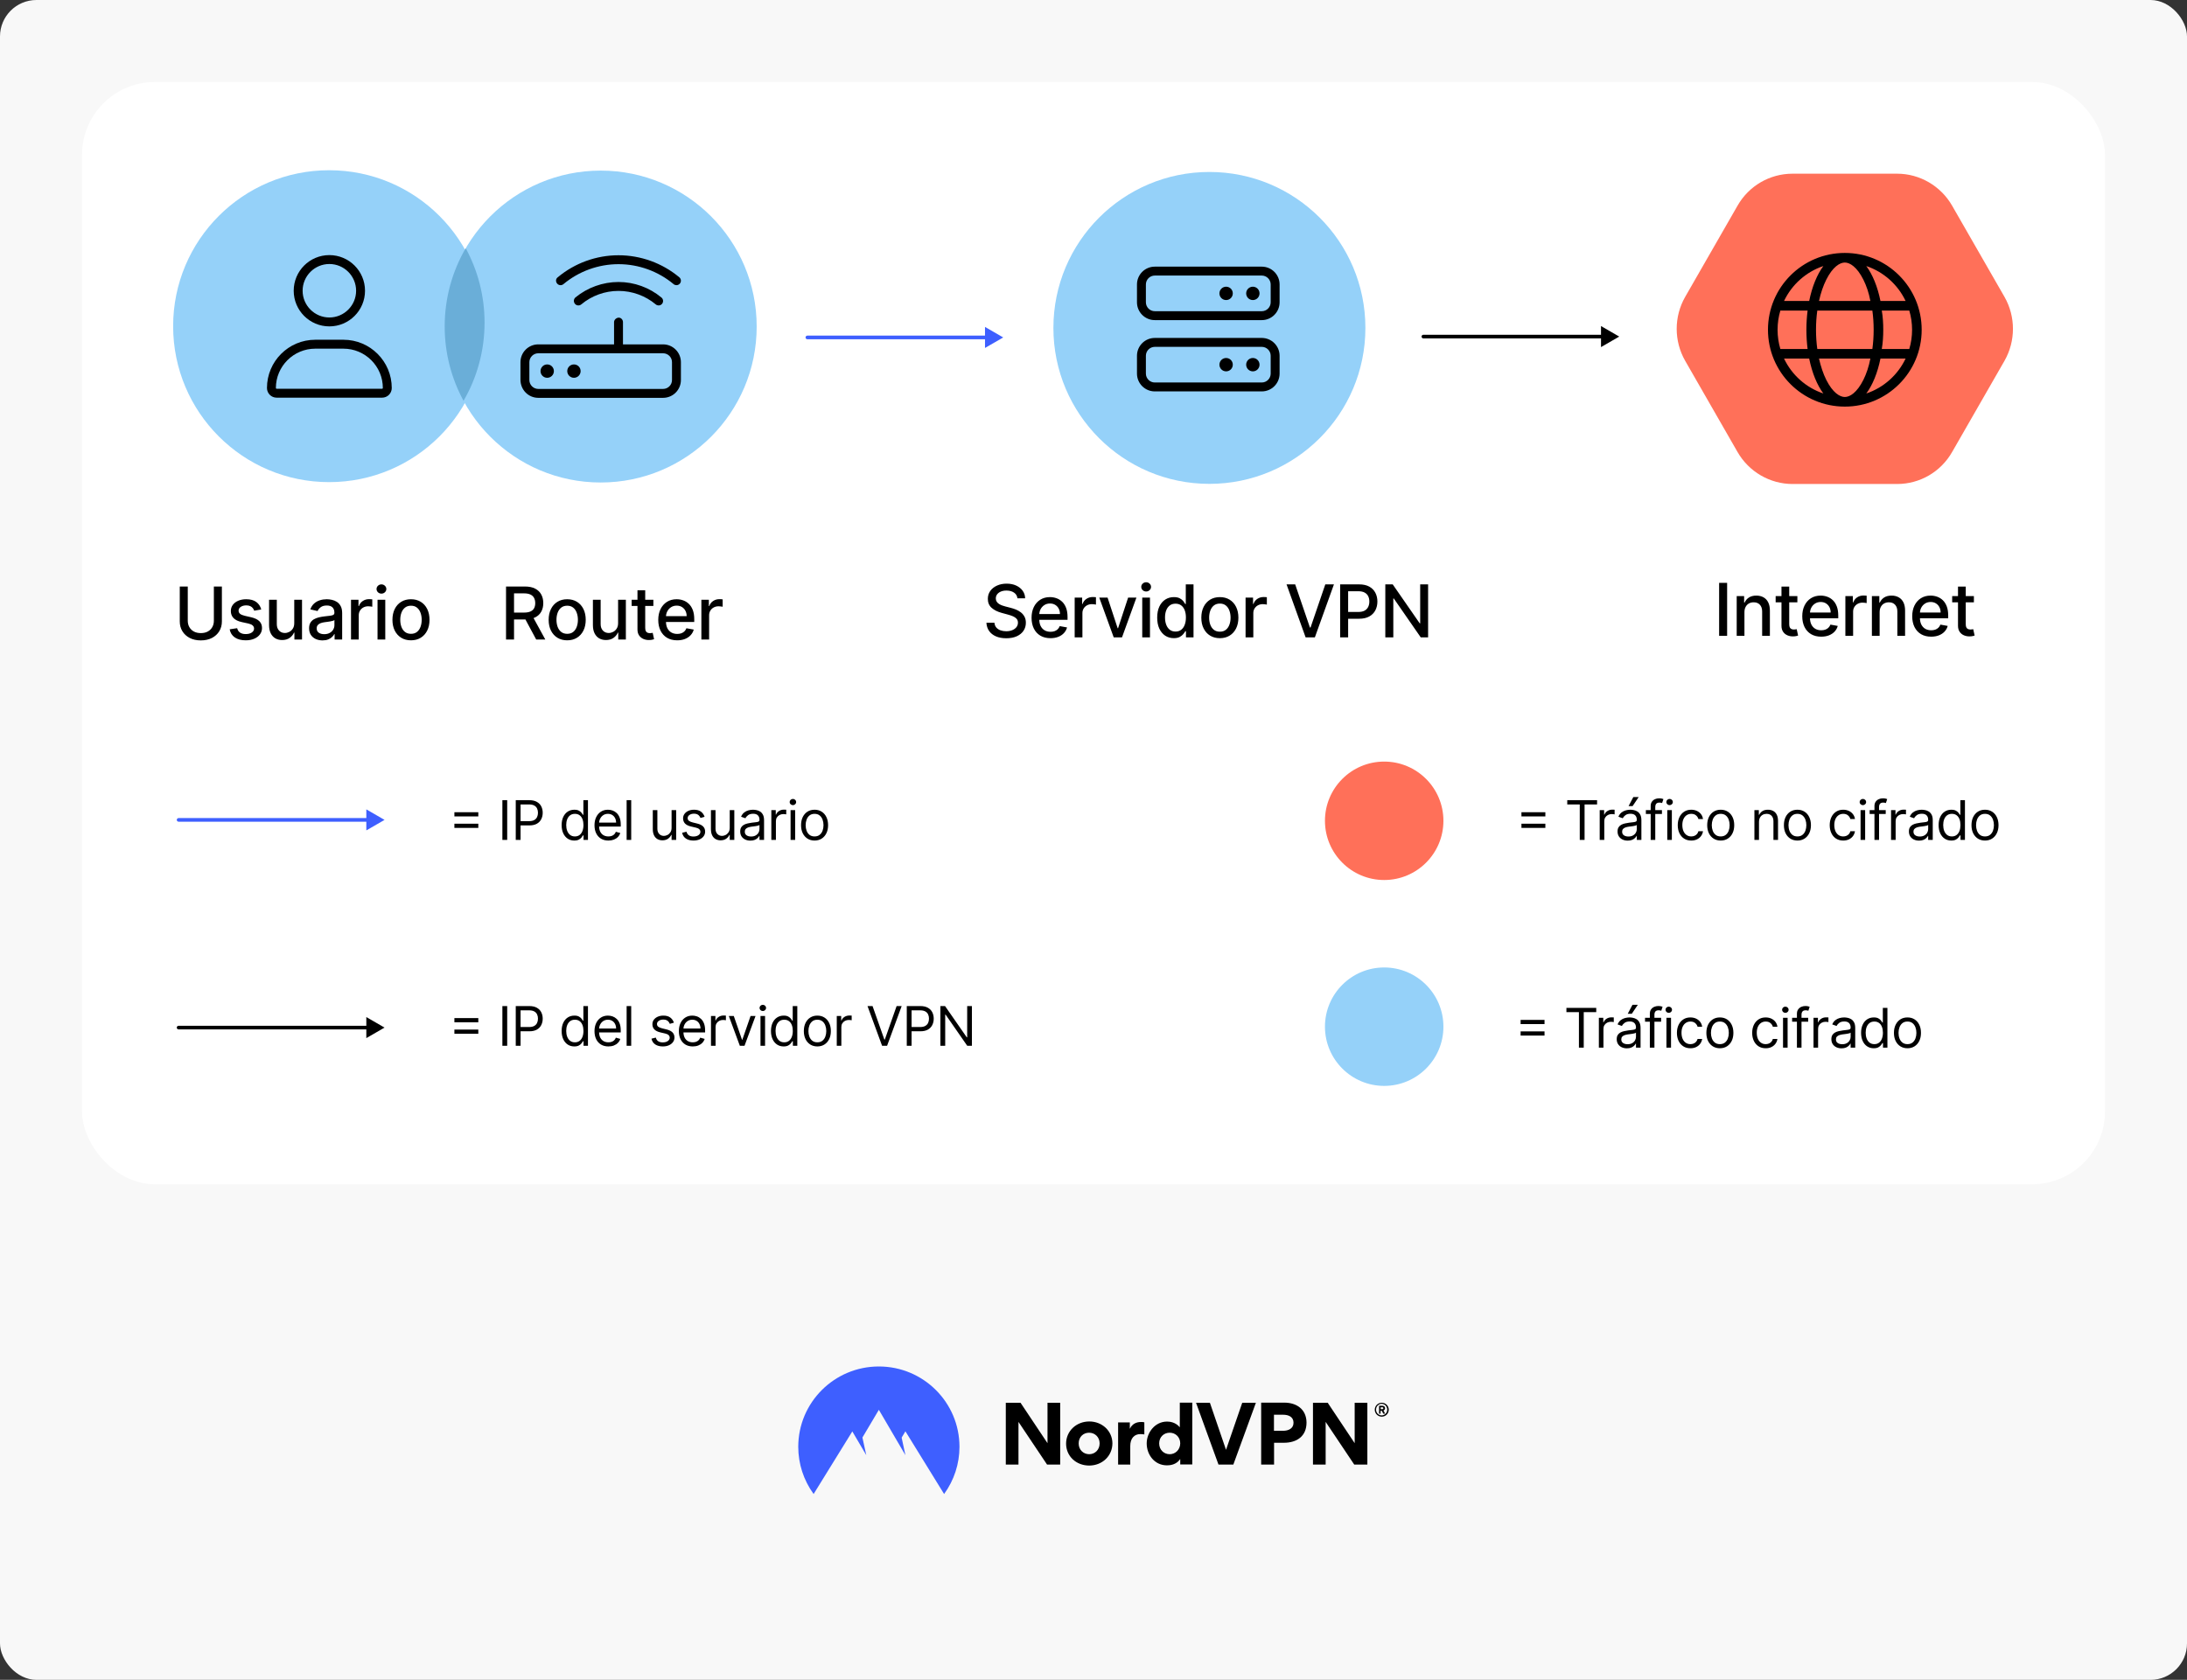 <svg fill="none" height="922" viewBox="0 0 1200 922" width="1200" xmlns="http://www.w3.org/2000/svg" xmlns:xlink="http://www.w3.org/1999/xlink"><rect x="0" y="0" width="1200" height="922" fill="#333333" stroke="none"/><clipPath id="clip0_1192_7910"><path d="M280.683 130.318H378.504V228.139H280.683Z"/></clipPath><rect fill="#f8f8f8" height="922" rx="20" width="1200"/><rect fill="#ffffff" height="605" rx="40" width="1110" x="45" y="45"/><circle cx="759.5" cy="450.5" fill="#ff7059" r="32.5"/><circle cx="759.5" cy="563.5" fill="#95d1f9" r="32.5"/><path d="M834.81 448.088V445.787H847.935V448.088H834.81ZM834.81 454.395V452.094H847.935V454.395H834.81ZM859.948 441.526V439.182H876.312V441.526H869.451V461H866.809V441.526H859.948ZM877.749 461V444.636H880.178V447.108H880.349C880.647 446.298 881.187 445.641 881.968 445.137 882.749 444.633 883.63 444.381 884.61 444.381 884.795 444.381 885.025 444.384 885.302 444.391 885.579 444.398 885.789 444.409 885.931 444.423V446.98C885.846 446.959 885.65 446.927 885.345 446.884 885.047 446.835 884.731 446.81 884.397 446.81 883.601 446.81 882.891 446.977 882.266 447.31 881.648 447.637 881.158 448.092 880.796 448.674 880.441 449.249 880.263 449.906 880.263 450.645V461H877.749ZM893.127 461.384C892.09 461.384 891.149 461.188 890.303 460.798 889.458 460.4 888.787 459.828 888.29 459.082 887.793 458.33 887.544 457.42 887.544 456.355 887.544 455.418 887.729 454.658 888.098 454.075 888.468 453.486 888.961 453.024 889.579 452.69 890.197 452.357 890.879 452.108 891.625 451.945 892.377 451.774 893.134 451.639 893.894 451.54 894.888 451.412 895.694 451.316 896.312 451.252 896.937 451.181 897.392 451.064 897.676 450.901 897.967 450.737 898.112 450.453 898.112 450.048V449.963C898.112 448.912 897.825 448.095 897.25 447.513 896.681 446.93 895.818 446.639 894.661 446.639 893.46 446.639 892.519 446.902 891.838 447.428 891.156 447.953 890.676 448.514 890.399 449.111L888.013 448.259C888.439 447.264 889.007 446.49 889.718 445.936 890.435 445.375 891.216 444.984 892.061 444.764 892.914 444.537 893.752 444.423 894.575 444.423 895.101 444.423 895.705 444.487 896.387 444.615 897.075 444.736 897.74 444.988 898.379 445.371 899.025 445.755 899.561 446.334 899.987 447.108 900.414 447.882 900.627 448.919 900.627 450.219V461H898.112V458.784H897.985C897.814 459.139 897.53 459.519 897.132 459.924 896.735 460.329 896.205 460.673 895.545 460.957 894.884 461.241 894.078 461.384 893.127 461.384ZM893.51 459.125C894.504 459.125 895.343 458.93 896.024 458.539 896.713 458.148 897.232 457.644 897.58 457.026 897.935 456.408 898.112 455.759 898.112 455.077V452.776C898.006 452.903 897.772 453.021 897.409 453.127 897.054 453.227 896.642 453.315 896.174 453.393 895.712 453.464 895.261 453.528 894.821 453.585 894.387 453.635 894.036 453.678 893.766 453.713 893.112 453.798 892.502 453.937 891.933 454.129 891.372 454.313 890.918 454.594 890.57 454.97 890.229 455.339 890.058 455.844 890.058 456.483 890.058 457.357 890.382 458.017 891.028 458.464 891.681 458.905 892.509 459.125 893.51 459.125ZM893.595 442.42 896.195 437.477H899.135L895.811 442.42H893.595ZM911.903 444.636V446.767H903.081V444.636H911.903ZM905.724 461V442.378C905.724 441.44 905.944 440.659 906.384 440.034 906.824 439.409 907.396 438.94 908.099 438.628 908.802 438.315 909.545 438.159 910.326 438.159 910.944 438.159 911.448 438.209 911.839 438.308 912.229 438.408 912.52 438.5 912.712 438.585L911.988 440.759C911.86 440.716 911.682 440.663 911.455 440.599 911.235 440.535 910.944 440.503 910.581 440.503 909.751 440.503 909.15 440.712 908.781 441.131 908.419 441.55 908.238 442.165 908.238 442.974V461H905.724ZM914.826 461V444.636H917.34V461H914.826ZM916.105 441.909C915.614 441.909 915.192 441.742 914.837 441.408 914.489 441.075 914.315 440.673 914.315 440.205 914.315 439.736 914.489 439.335 914.837 439.001 915.192 438.667 915.614 438.5 916.105 438.5 916.595 438.5 917.014 438.667 917.362 439.001 917.717 439.335 917.894 439.736 917.894 440.205 917.894 440.673 917.717 441.075 917.362 441.408 917.014 441.742 916.595 441.909 916.105 441.909ZM927.993 461.341C926.459 461.341 925.138 460.979 924.03 460.254 922.922 459.53 922.07 458.532 921.473 457.261 920.877 455.989 920.578 454.537 920.578 452.903 920.578 451.241 920.884 449.775 921.494 448.504 922.112 447.225 922.972 446.227 924.073 445.51 925.181 444.786 926.473 444.423 927.95 444.423 929.101 444.423 930.138 444.636 931.061 445.062 931.984 445.489 932.741 446.085 933.33 446.852 933.92 447.619 934.286 448.514 934.428 449.537H931.913C931.722 448.791 931.296 448.131 930.635 447.555 929.982 446.973 929.101 446.682 927.993 446.682 927.013 446.682 926.154 446.937 925.415 447.449 924.683 447.953 924.112 448.667 923.7 449.59 923.295 450.506 923.092 451.582 923.092 452.818 923.092 454.082 923.291 455.183 923.689 456.121 924.094 457.058 924.662 457.786 925.394 458.305 926.132 458.823 926.999 459.082 927.993 459.082 928.646 459.082 929.239 458.969 929.772 458.741 930.305 458.514 930.756 458.188 931.125 457.761 931.494 457.335 931.757 456.824 931.913 456.227H934.428C934.286 457.193 933.934 458.063 933.373 458.837 932.819 459.604 932.084 460.215 931.168 460.67 930.259 461.117 929.2 461.341 927.993 461.341ZM944.151 461.341C942.674 461.341 941.377 460.989 940.262 460.286 939.154 459.583 938.288 458.599 937.663 457.335 937.045 456.071 936.736 454.594 936.736 452.903 936.736 451.199 937.045 449.711 937.663 448.44 938.288 447.168 939.154 446.181 940.262 445.478 941.377 444.775 942.674 444.423 944.151 444.423 945.628 444.423 946.921 444.775 948.029 445.478 949.144 446.181 950.01 447.168 950.628 448.44 951.253 449.711 951.566 451.199 951.566 452.903 951.566 454.594 951.253 456.071 950.628 457.335 950.01 458.599 949.144 459.583 948.029 460.286 946.921 460.989 945.628 461.341 944.151 461.341ZM944.151 459.082C945.273 459.082 946.196 458.795 946.921 458.219 947.645 457.644 948.181 456.888 948.529 455.95 948.877 455.013 949.051 453.997 949.051 452.903 949.051 451.81 948.877 450.79 948.529 449.846 948.181 448.901 947.645 448.138 946.921 447.555 946.196 446.973 945.273 446.682 944.151 446.682 943.029 446.682 942.105 446.973 941.381 447.555 940.656 448.138 940.12 448.901 939.772 449.846 939.424 450.79 939.25 451.81 939.25 452.903 939.25 453.997 939.424 455.013 939.772 455.95 940.12 456.888 940.656 457.644 941.381 458.219 942.105 458.795 943.029 459.082 944.151 459.082ZM965.155 451.156V461H962.641V444.636H965.07V447.193H965.283C965.667 446.362 966.249 445.695 967.03 445.19 967.811 444.679 968.82 444.423 970.056 444.423 971.164 444.423 972.133 444.651 972.964 445.105 973.795 445.553 974.441 446.234 974.903 447.151 975.365 448.06 975.596 449.21 975.596 450.602V461H973.081V450.773C973.081 449.487 972.748 448.486 972.08 447.768 971.412 447.044 970.496 446.682 969.331 446.682 968.529 446.682 967.811 446.856 967.179 447.204 966.554 447.552 966.061 448.06 965.699 448.727 965.336 449.395 965.155 450.205 965.155 451.156ZM986.238 461.341C984.76 461.341 983.464 460.989 982.349 460.286 981.241 459.583 980.375 458.599 979.75 457.335 979.132 456.071 978.823 454.594 978.823 452.903 978.823 451.199 979.132 449.711 979.75 448.44 980.375 447.168 981.241 446.181 982.349 445.478 983.464 444.775 984.76 444.423 986.238 444.423 987.715 444.423 989.007 444.775 990.115 445.478 991.23 446.181 992.097 447.168 992.715 448.44 993.34 449.711 993.652 451.199 993.652 452.903 993.652 454.594 993.34 456.071 992.715 457.335 992.097 458.599 991.23 459.583 990.115 460.286 989.007 460.989 987.715 461.341 986.238 461.341ZM986.238 459.082C987.36 459.082 988.283 458.795 989.007 458.219 989.732 457.644 990.268 456.888 990.616 455.95 990.964 455.013 991.138 453.997 991.138 452.903 991.138 451.81 990.964 450.79 990.616 449.846 990.268 448.901 989.732 448.138 989.007 447.555 988.283 446.973 987.36 446.682 986.238 446.682 985.115 446.682 984.192 446.973 983.468 447.555 982.743 448.138 982.207 448.901 981.859 449.846 981.511 450.79 981.337 451.81 981.337 452.903 981.337 453.997 981.511 455.013 981.859 455.95 982.207 456.888 982.743 457.644 983.468 458.219 984.192 458.795 985.115 459.082 986.238 459.082ZM1011.38 461.341C1009.84 461.341 1008.52 460.979 1007.41 460.254 1006.3 459.53 1005.45 458.532 1004.86 457.261 1004.26 455.989 1003.96 454.537 1003.96 452.903 1003.96 451.241 1004.27 449.775 1004.88 448.504 1005.49 447.225 1006.35 446.227 1007.45 445.51 1008.56 444.786 1009.86 444.423 1011.33 444.423 1012.48 444.423 1013.52 444.636 1014.44 445.062 1015.37 445.489 1016.12 446.085 1016.71 446.852 1017.3 447.619 1017.67 448.514 1017.81 449.537H1015.3C1015.1 448.791 1014.68 448.131 1014.02 447.555 1013.36 446.973 1012.48 446.682 1011.38 446.682 1010.4 446.682 1009.54 446.937 1008.8 447.449 1008.07 447.953 1007.49 448.667 1007.08 449.59 1006.68 450.506 1006.47 451.582 1006.47 452.818 1006.47 454.082 1006.67 455.183 1007.07 456.121 1007.48 457.058 1008.04 457.786 1008.78 458.305 1009.51 458.823 1010.38 459.082 1011.38 459.082 1012.03 459.082 1012.62 458.969 1013.15 458.741 1013.69 458.514 1014.14 458.188 1014.51 457.761 1014.88 457.335 1015.14 456.824 1015.3 456.227H1017.81C1017.67 457.193 1017.32 458.063 1016.76 458.837 1016.2 459.604 1015.47 460.215 1014.55 460.67 1013.64 461.117 1012.58 461.341 1011.38 461.341ZM1020.89 461V444.636H1023.4V461H1020.89ZM1022.16 441.909C1021.67 441.909 1021.25 441.742 1020.9 441.408 1020.55 441.075 1020.37 440.673 1020.37 440.205 1020.37 439.736 1020.55 439.335 1020.9 439.001 1021.25 438.667 1021.67 438.5 1022.16 438.5 1022.65 438.5 1023.07 438.667 1023.42 439.001 1023.78 439.335 1023.95 439.736 1023.95 440.205 1023.95 440.673 1023.78 441.075 1023.42 441.408 1023.07 441.742 1022.65 441.909 1022.16 441.909ZM1034.69 444.636V446.767H1025.87V444.636H1034.69ZM1028.51 461V442.378C1028.51 441.44 1028.73 440.659 1029.17 440.034 1029.61 439.409 1030.19 438.94 1030.89 438.628 1031.59 438.315 1032.33 438.159 1033.11 438.159 1033.73 438.159 1034.24 438.209 1034.63 438.308 1035.02 438.408 1035.31 438.5 1035.5 438.585L1034.78 440.759C1034.65 440.716 1034.47 440.663 1034.24 440.599 1034.02 440.535 1033.73 440.503 1033.37 440.503 1032.54 440.503 1031.94 440.712 1031.57 441.131 1031.21 441.55 1031.03 442.165 1031.03 442.974V461H1028.51ZM1037.62 461V444.636H1040.04V447.108H1040.21C1040.51 446.298 1041.05 445.641 1041.83 445.137 1042.62 444.633 1043.5 444.381 1044.48 444.381 1044.66 444.381 1044.89 444.384 1045.17 444.391 1045.45 444.398 1045.65 444.409 1045.8 444.423V446.98C1045.71 446.959 1045.52 446.927 1045.21 446.884 1044.91 446.835 1044.6 446.81 1044.26 446.81 1043.47 446.81 1042.76 446.977 1042.13 447.31 1041.51 447.637 1041.02 448.092 1040.66 448.674 1040.31 449.249 1040.13 449.906 1040.13 450.645V461H1037.62ZM1052.99 461.384C1051.96 461.384 1051.01 461.188 1050.17 460.798 1049.32 460.4 1048.65 459.828 1048.16 459.082 1047.66 458.33 1047.41 457.42 1047.41 456.355 1047.41 455.418 1047.59 454.658 1047.96 454.075 1048.33 453.486 1048.83 453.024 1049.45 452.69 1050.06 452.357 1050.74 452.108 1051.49 451.945 1052.24 451.774 1053 451.639 1053.76 451.54 1054.75 451.412 1055.56 451.316 1056.18 451.252 1056.8 451.181 1057.26 451.064 1057.54 450.901 1057.83 450.737 1057.98 450.453 1057.98 450.048V449.963C1057.98 448.912 1057.69 448.095 1057.12 447.513 1056.55 446.93 1055.68 446.639 1054.53 446.639 1053.33 446.639 1052.39 446.902 1051.7 447.428 1051.02 447.953 1050.54 448.514 1050.27 449.111L1047.88 448.259C1048.31 447.264 1048.87 446.49 1049.58 445.936 1050.3 445.375 1051.08 444.984 1051.93 444.764 1052.78 444.537 1053.62 444.423 1054.44 444.423 1054.97 444.423 1055.57 444.487 1056.25 444.615 1056.94 444.736 1057.61 444.988 1058.24 445.371 1058.89 445.755 1059.43 446.334 1059.85 447.108 1060.28 447.882 1060.49 448.919 1060.49 450.219V461H1057.98V458.784H1057.85C1057.68 459.139 1057.4 459.519 1057 459.924 1056.6 460.329 1056.07 460.673 1055.41 460.957 1054.75 461.241 1053.94 461.384 1052.99 461.384ZM1053.38 459.125C1054.37 459.125 1055.21 458.93 1055.89 458.539 1056.58 458.148 1057.1 457.644 1057.45 457.026 1057.8 456.408 1057.98 455.759 1057.98 455.077V452.776C1057.87 452.903 1057.64 453.021 1057.28 453.127 1056.92 453.227 1056.51 453.315 1056.04 453.393 1055.58 453.464 1055.13 453.528 1054.69 453.585 1054.25 453.635 1053.9 453.678 1053.63 453.713 1052.98 453.798 1052.37 453.937 1051.8 454.129 1051.24 454.313 1050.78 454.594 1050.44 454.97 1050.09 455.339 1049.92 455.844 1049.92 456.483 1049.92 457.357 1050.25 458.017 1050.89 458.464 1051.55 458.905 1052.37 459.125 1053.38 459.125ZM1070.66 461.341C1069.3 461.341 1068.09 460.996 1067.05 460.308 1066.01 459.612 1065.19 458.631 1064.6 457.367 1064.01 456.096 1063.71 454.594 1063.71 452.861 1063.71 451.142 1064.01 449.651 1064.6 448.386 1065.19 447.122 1066.01 446.146 1067.06 445.457 1068.11 444.768 1069.33 444.423 1070.7 444.423 1071.77 444.423 1072.61 444.601 1073.23 444.956 1073.85 445.304 1074.33 445.702 1074.66 446.149 1074.99 446.589 1075.25 446.952 1075.43 447.236H1075.65V439.182H1078.16V461H1075.73V458.486H1075.43C1075.25 458.784 1074.99 459.161 1074.64 459.615 1074.3 460.062 1073.82 460.464 1073.19 460.819 1072.55 461.167 1071.71 461.341 1070.66 461.341ZM1071 459.082C1072.01 459.082 1072.86 458.82 1073.56 458.294 1074.25 457.761 1074.78 457.026 1075.15 456.089 1075.51 455.144 1075.69 454.054 1075.69 452.818 1075.69 451.597 1075.51 450.528 1075.16 449.612 1074.8 448.688 1074.28 447.971 1073.58 447.46 1072.88 446.941 1072.02 446.682 1071 446.682 1069.94 446.682 1069.05 446.955 1068.34 447.502 1067.64 448.042 1067.11 448.777 1066.75 449.707 1066.4 450.631 1066.23 451.668 1066.23 452.818 1066.23 453.983 1066.41 455.041 1066.76 455.993 1067.12 456.937 1067.66 457.69 1068.36 458.251 1069.07 458.805 1069.95 459.082 1071 459.082ZM1089.16 461.341C1087.68 461.341 1086.39 460.989 1085.27 460.286 1084.17 459.583 1083.3 458.599 1082.67 457.335 1082.06 456.071 1081.75 454.594 1081.75 452.903 1081.75 451.199 1082.06 449.711 1082.67 448.44 1083.3 447.168 1084.17 446.181 1085.27 445.478 1086.39 444.775 1087.68 444.423 1089.16 444.423 1090.64 444.423 1091.93 444.775 1093.04 445.478 1094.16 446.181 1095.02 447.168 1095.64 448.44 1096.26 449.711 1096.58 451.199 1096.58 452.903 1096.58 454.594 1096.26 456.071 1095.64 457.335 1095.02 458.599 1094.16 459.583 1093.04 460.286 1091.93 460.989 1090.64 461.341 1089.16 461.341ZM1089.16 459.082C1090.28 459.082 1091.21 458.795 1091.93 458.219 1092.66 457.644 1093.19 456.888 1093.54 455.95 1093.89 455.013 1094.06 453.997 1094.06 452.903 1094.06 451.81 1093.89 450.79 1093.54 449.846 1093.19 448.901 1092.66 448.138 1091.93 447.555 1091.21 446.973 1090.28 446.682 1089.16 446.682 1088.04 446.682 1087.12 446.973 1086.39 447.555 1085.67 448.138 1085.13 448.901 1084.78 449.846 1084.44 450.79 1084.26 451.81 1084.26 452.903 1084.26 453.997 1084.44 455.013 1084.78 455.95 1085.13 456.888 1085.67 457.644 1086.39 458.219 1087.12 458.795 1088.04 459.082 1089.16 459.082Z" fill="#000000"/><path d="M249.324 448.088V445.787H262.449V448.088H249.324ZM249.324 454.395V452.094H262.449V454.395H249.324ZM278.297 439.182V461H275.655V439.182H278.297ZM282.994 461V439.182H290.367C292.078 439.182 293.477 439.491 294.564 440.109 295.658 440.719 296.467 441.547 296.993 442.591 297.519 443.635 297.781 444.8 297.781 446.085 297.781 447.371 297.519 448.539 296.993 449.59 296.475 450.641 295.672 451.479 294.585 452.104 293.499 452.722 292.107 453.031 290.409 453.031H285.125V450.688H290.324C291.496 450.688 292.437 450.485 293.147 450.08 293.857 449.675 294.372 449.129 294.692 448.44 295.019 447.744 295.182 446.959 295.182 446.085 295.182 445.212 295.019 444.43 294.692 443.741 294.372 443.053 293.854 442.513 293.136 442.122 292.419 441.724 291.467 441.526 290.281 441.526H285.636V461H282.994ZM315.113 461.341C313.749 461.341 312.545 460.996 311.501 460.308 310.457 459.612 309.641 458.631 309.051 457.367 308.462 456.096 308.167 454.594 308.167 452.861 308.167 451.142 308.462 449.651 309.051 448.386 309.641 447.122 310.461 446.146 311.512 445.457 312.563 444.768 313.778 444.423 315.156 444.423 316.221 444.423 317.063 444.601 317.68 444.956 318.305 445.304 318.781 445.702 319.108 446.149 319.442 446.589 319.701 446.952 319.886 447.236H320.099V439.182H322.613V461H320.184V458.486H319.886C319.701 458.784 319.438 459.161 319.097 459.615 318.756 460.062 318.27 460.464 317.638 460.819 317.006 461.167 316.164 461.341 315.113 461.341ZM315.454 459.082C316.462 459.082 317.315 458.82 318.011 458.294 318.707 457.761 319.236 457.026 319.598 456.089 319.96 455.144 320.141 454.054 320.141 452.818 320.141 451.597 319.964 450.528 319.609 449.612 319.254 448.688 318.728 447.971 318.032 447.46 317.336 446.941 316.477 446.682 315.454 446.682 314.388 446.682 313.501 446.955 312.79 447.502 312.087 448.042 311.558 448.777 311.203 449.707 310.855 450.631 310.681 451.668 310.681 452.818 310.681 453.983 310.859 455.041 311.214 455.993 311.576 456.937 312.109 457.69 312.812 458.251 313.522 458.805 314.403 459.082 315.454 459.082ZM333.828 461.341C332.251 461.341 330.891 460.993 329.747 460.297 328.611 459.594 327.734 458.614 327.116 457.357 326.505 456.092 326.2 454.622 326.2 452.946 326.2 451.27 326.505 449.793 327.116 448.514 327.734 447.229 328.593 446.227 329.694 445.51 330.802 444.786 332.095 444.423 333.572 444.423 334.424 444.423 335.266 444.565 336.097 444.849 336.928 445.134 337.684 445.595 338.366 446.234 339.048 446.866 339.591 447.705 339.996 448.749 340.401 449.793 340.603 451.078 340.603 452.605V453.67H327.989V451.497H338.046C338.046 450.574 337.862 449.75 337.492 449.026 337.13 448.301 336.612 447.729 335.937 447.31 335.269 446.891 334.481 446.682 333.572 446.682 332.57 446.682 331.704 446.93 330.972 447.428 330.248 447.918 329.69 448.557 329.3 449.345 328.909 450.134 328.714 450.979 328.714 451.881V453.33C328.714 454.565 328.927 455.613 329.353 456.472 329.786 457.325 330.387 457.974 331.154 458.422 331.921 458.862 332.812 459.082 333.828 459.082 334.488 459.082 335.085 458.99 335.617 458.805 336.157 458.614 336.622 458.33 337.013 457.953 337.404 457.57 337.705 457.094 337.918 456.526L340.347 457.207C340.092 458.031 339.662 458.756 339.058 459.381 338.455 459.999 337.709 460.482 336.821 460.83 335.933 461.17 334.936 461.341 333.828 461.341ZM346.342 439.182V461H343.828V439.182H346.342ZM368.497 454.31V444.636H371.011V461H368.497V458.23H368.326C367.943 459.061 367.346 459.768 366.537 460.35 365.727 460.925 364.704 461.213 363.468 461.213 362.446 461.213 361.537 460.989 360.741 460.542 359.946 460.087 359.321 459.406 358.866 458.496 358.412 457.58 358.184 456.426 358.184 455.034V444.636H360.699V454.864C360.699 456.057 361.032 457.009 361.7 457.719 362.375 458.429 363.234 458.784 364.278 458.784 364.903 458.784 365.539 458.624 366.185 458.305 366.838 457.985 367.385 457.495 367.826 456.835 368.273 456.174 368.497 455.332 368.497 454.31ZM386.607 448.301 384.348 448.94C384.206 448.564 383.997 448.198 383.72 447.843 383.45 447.481 383.081 447.183 382.612 446.948 382.143 446.714 381.543 446.597 380.811 446.597 379.81 446.597 378.975 446.827 378.308 447.289 377.647 447.744 377.317 448.322 377.317 449.026 377.317 449.651 377.544 450.144 377.999 450.506 378.453 450.869 379.164 451.17 380.13 451.412L382.559 452.009C384.022 452.364 385.112 452.907 385.829 453.638 386.547 454.363 386.905 455.297 386.905 456.44 386.905 457.378 386.635 458.216 386.096 458.955 385.563 459.693 384.817 460.276 383.858 460.702 382.9 461.128 381.784 461.341 380.513 461.341 378.844 461.341 377.463 460.979 376.369 460.254 375.275 459.53 374.583 458.472 374.292 457.08L376.678 456.483C376.905 457.364 377.335 458.024 377.967 458.464 378.606 458.905 379.441 459.125 380.471 459.125 381.642 459.125 382.573 458.876 383.262 458.379 383.958 457.875 384.306 457.271 384.306 456.568 384.306 456 384.107 455.524 383.709 455.141 383.311 454.75 382.701 454.459 381.877 454.267L379.15 453.628C377.651 453.273 376.55 452.722 375.847 451.977 375.151 451.224 374.803 450.283 374.803 449.153 374.803 448.23 375.062 447.413 375.581 446.703 376.106 445.993 376.82 445.435 377.722 445.031 378.631 444.626 379.661 444.423 380.811 444.423 382.431 444.423 383.702 444.778 384.625 445.489 385.556 446.199 386.216 447.136 386.607 448.301ZM400.402 454.31V444.636H402.917V461H400.402V458.23H400.232C399.848 459.061 399.252 459.768 398.442 460.35 397.632 460.925 396.61 461.213 395.374 461.213 394.351 461.213 393.442 460.989 392.647 460.542 391.851 460.087 391.226 459.406 390.772 458.496 390.317 457.58 390.09 456.426 390.09 455.034V444.636H392.604V454.864C392.604 456.057 392.938 457.009 393.605 457.719 394.28 458.429 395.14 458.784 396.184 458.784 396.809 458.784 397.444 458.624 398.091 458.305 398.744 457.985 399.291 457.495 399.731 456.835 400.179 456.174 400.402 455.332 400.402 454.31ZM411.737 461.384C410.7 461.384 409.759 461.188 408.914 460.798 408.068 460.4 407.397 459.828 406.9 459.082 406.403 458.33 406.154 457.42 406.154 456.355 406.154 455.418 406.339 454.658 406.708 454.075 407.078 453.486 407.571 453.024 408.189 452.69 408.807 452.357 409.489 452.108 410.235 451.945 410.988 451.774 411.744 451.639 412.504 451.54 413.498 451.412 414.304 451.316 414.922 451.252 415.547 451.181 416.002 451.064 416.286 450.901 416.577 450.737 416.723 450.453 416.723 450.048V449.963C416.723 448.912 416.435 448.095 415.86 447.513 415.291 446.93 414.429 446.639 413.271 446.639 412.071 446.639 411.13 446.902 410.448 447.428 409.766 447.953 409.287 448.514 409.01 449.111L406.623 448.259C407.049 447.264 407.617 446.49 408.328 445.936 409.045 445.375 409.826 444.984 410.671 444.764 411.524 444.537 412.362 444.423 413.186 444.423 413.711 444.423 414.315 444.487 414.997 444.615 415.686 444.736 416.35 444.988 416.989 445.371 417.635 445.755 418.171 446.334 418.598 447.108 419.024 447.882 419.237 448.919 419.237 450.219V461H416.723V458.784H416.595C416.424 459.139 416.14 459.519 415.742 459.924 415.345 460.329 414.816 460.673 414.155 460.957 413.495 461.241 412.688 461.384 411.737 461.384ZM412.12 459.125C413.115 459.125 413.953 458.93 414.635 458.539 415.323 458.148 415.842 457.644 416.19 457.026 416.545 456.408 416.723 455.759 416.723 455.077V452.776C416.616 452.903 416.382 453.021 416.019 453.127 415.664 453.227 415.252 453.315 414.784 453.393 414.322 453.464 413.871 453.528 413.431 453.585 412.997 453.635 412.646 453.678 412.376 453.713 411.723 453.798 411.112 453.937 410.544 454.129 409.983 454.313 409.528 454.594 409.18 454.97 408.839 455.339 408.669 455.844 408.669 456.483 408.669 457.357 408.992 458.017 409.638 458.464 410.291 458.905 411.119 459.125 412.12 459.125ZM423.226 461V444.636H425.655V447.108H425.825C426.123 446.298 426.663 445.641 427.444 445.137 428.226 444.633 429.106 444.381 430.087 444.381 430.271 444.381 430.502 444.384 430.779 444.391 431.056 444.398 431.266 444.409 431.408 444.423V446.98C431.322 446.959 431.127 446.927 430.822 446.884 430.523 446.835 430.207 446.81 429.873 446.81 429.078 446.81 428.368 446.977 427.743 447.31 427.125 447.637 426.635 448.092 426.273 448.674 425.918 449.249 425.74 449.906 425.74 450.645V461H423.226ZM433.788 461V444.636H436.302V461H433.788ZM435.066 441.909C434.576 441.909 434.154 441.742 433.799 441.408 433.451 441.075 433.276 440.673 433.276 440.205 433.276 439.736 433.451 439.335 433.799 439.001 434.154 438.667 434.576 438.5 435.066 438.5 435.556 438.5 435.975 438.667 436.323 439.001 436.678 439.335 436.856 439.736 436.856 440.205 436.856 440.673 436.678 441.075 436.323 441.408 435.975 441.742 435.556 441.909 435.066 441.909ZM446.955 461.341C445.477 461.341 444.181 460.989 443.066 460.286 441.958 459.583 441.092 458.599 440.467 457.335 439.849 456.071 439.54 454.594 439.54 452.903 439.54 451.199 439.849 449.711 440.467 448.44 441.092 447.168 441.958 446.181 443.066 445.478 444.181 444.775 445.477 444.423 446.955 444.423 448.432 444.423 449.725 444.775 450.833 445.478 451.948 446.181 452.814 447.168 453.432 448.44 454.057 449.711 454.369 451.199 454.369 452.903 454.369 454.594 454.057 456.071 453.432 457.335 452.814 458.599 451.948 459.583 450.833 460.286 449.725 460.989 448.432 461.341 446.955 461.341ZM446.955 459.082C448.077 459.082 449 458.795 449.725 458.219 450.449 457.644 450.985 456.888 451.333 455.95 451.681 455.013 451.855 453.997 451.855 452.903 451.855 451.81 451.681 450.79 451.333 449.846 450.985 448.901 450.449 448.138 449.725 447.555 449 446.973 448.077 446.682 446.955 446.682 445.833 446.682 444.909 446.973 444.185 447.555 443.46 448.138 442.924 448.901 442.576 449.846 442.228 450.79 442.054 451.81 442.054 452.903 442.054 453.997 442.228 455.013 442.576 455.95 442.924 456.888 443.46 457.644 444.185 458.219 444.909 458.795 445.833 459.082 446.955 459.082Z" fill="#000000"/><path d="M249.324 561.088V558.787H262.449V561.088H249.324ZM249.324 567.395V565.094H262.449V567.395H249.324ZM278.297 552.182V574H275.655V552.182H278.297ZM282.994 574V552.182H290.367C292.078 552.182 293.477 552.491 294.564 553.109 295.658 553.719 296.467 554.547 296.993 555.591 297.519 556.635 297.781 557.8 297.781 559.085 297.781 560.371 297.519 561.539 296.993 562.59 296.475 563.641 295.672 564.479 294.585 565.104 293.499 565.722 292.107 566.031 290.409 566.031H285.125V563.688H290.324C291.496 563.688 292.437 563.485 293.147 563.08 293.857 562.675 294.372 562.129 294.692 561.44 295.019 560.744 295.182 559.959 295.182 559.085 295.182 558.212 295.019 557.43 294.692 556.741 294.372 556.053 293.854 555.513 293.136 555.122 292.419 554.724 291.467 554.526 290.281 554.526H285.636V574H282.994ZM315.113 574.341C313.749 574.341 312.545 573.996 311.501 573.308 310.457 572.612 309.641 571.631 309.051 570.367 308.462 569.096 308.167 567.594 308.167 565.861 308.167 564.142 308.462 562.651 309.051 561.386 309.641 560.122 310.461 559.146 311.512 558.457 312.563 557.768 313.778 557.423 315.156 557.423 316.221 557.423 317.063 557.601 317.68 557.956 318.305 558.304 318.781 558.702 319.108 559.149 319.442 559.589 319.701 559.952 319.886 560.236H320.099V552.182H322.613V574H320.184V571.486H319.886C319.701 571.784 319.438 572.161 319.097 572.615 318.756 573.062 318.27 573.464 317.638 573.819 317.006 574.167 316.164 574.341 315.113 574.341ZM315.454 572.082C316.462 572.082 317.315 571.82 318.011 571.294 318.707 570.761 319.236 570.026 319.598 569.089 319.96 568.144 320.141 567.054 320.141 565.818 320.141 564.597 319.964 563.528 319.609 562.612 319.254 561.688 318.728 560.971 318.032 560.46 317.336 559.941 316.477 559.682 315.454 559.682 314.388 559.682 313.501 559.955 312.79 560.502 312.087 561.042 311.558 561.777 311.203 562.707 310.855 563.631 310.681 564.668 310.681 565.818 310.681 566.983 310.859 568.041 311.214 568.993 311.576 569.937 312.109 570.69 312.812 571.251 313.522 571.805 314.403 572.082 315.454 572.082ZM333.828 574.341C332.251 574.341 330.891 573.993 329.747 573.297 328.611 572.594 327.734 571.614 327.116 570.357 326.505 569.092 326.2 567.622 326.2 565.946 326.2 564.27 326.505 562.793 327.116 561.514 327.734 560.229 328.593 559.227 329.694 558.51 330.802 557.786 332.095 557.423 333.572 557.423 334.424 557.423 335.266 557.565 336.097 557.849 336.928 558.134 337.684 558.595 338.366 559.234 339.048 559.866 339.591 560.705 339.996 561.749 340.401 562.793 340.603 564.078 340.603 565.605V566.67H327.989V564.497H338.046C338.046 563.574 337.862 562.75 337.492 562.026 337.13 561.301 336.612 560.729 335.937 560.31 335.269 559.891 334.481 559.682 333.572 559.682 332.57 559.682 331.704 559.93 330.972 560.428 330.248 560.918 329.69 561.557 329.3 562.345 328.909 563.134 328.714 563.979 328.714 564.881V566.33C328.714 567.565 328.927 568.613 329.353 569.472 329.786 570.325 330.387 570.974 331.154 571.422 331.921 571.862 332.812 572.082 333.828 572.082 334.488 572.082 335.085 571.99 335.617 571.805 336.157 571.614 336.622 571.33 337.013 570.953 337.404 570.57 337.705 570.094 337.918 569.526L340.347 570.207C340.092 571.031 339.662 571.756 339.058 572.381 338.455 572.999 337.709 573.482 336.821 573.83 335.933 574.17 334.936 574.341 333.828 574.341ZM346.342 552.182V574H343.828V552.182H346.342ZM369.775 561.301 367.517 561.94C367.375 561.564 367.165 561.198 366.888 560.843 366.618 560.481 366.249 560.183 365.78 559.948 365.311 559.714 364.711 559.597 363.98 559.597 362.978 559.597 362.144 559.827 361.476 560.289 360.816 560.744 360.485 561.322 360.485 562.026 360.485 562.651 360.713 563.144 361.167 563.506 361.622 563.869 362.332 564.17 363.298 564.412L365.727 565.009C367.19 565.364 368.28 565.907 368.998 566.638 369.715 567.363 370.074 568.297 370.074 569.44 370.074 570.378 369.804 571.216 369.264 571.955 368.731 572.693 367.985 573.276 367.027 573.702 366.068 574.128 364.953 574.341 363.681 574.341 362.012 574.341 360.631 573.979 359.537 573.254 358.444 572.53 357.751 571.472 357.46 570.08L359.846 569.483C360.074 570.364 360.503 571.024 361.135 571.464 361.775 571.905 362.609 572.125 363.639 572.125 364.811 572.125 365.741 571.876 366.43 571.379 367.126 570.875 367.474 570.271 367.474 569.568 367.474 569 367.275 568.524 366.878 568.141 366.48 567.75 365.869 567.459 365.045 567.267L362.318 566.628C360.819 566.273 359.718 565.722 359.015 564.977 358.319 564.224 357.971 563.283 357.971 562.153 357.971 561.23 358.231 560.413 358.749 559.703 359.275 558.993 359.988 558.435 360.89 558.031 361.799 557.626 362.829 557.423 363.98 557.423 365.599 557.423 366.87 557.778 367.794 558.489 368.724 559.199 369.385 560.136 369.775 561.301ZM380.119 574.341C378.542 574.341 377.182 573.993 376.039 573.297 374.902 572.594 374.025 571.614 373.407 570.357 372.797 569.092 372.491 567.622 372.491 565.946 372.491 564.27 372.797 562.793 373.407 561.514 374.025 560.229 374.885 559.227 375.985 558.51 377.093 557.786 378.386 557.423 379.863 557.423 380.716 557.423 381.557 557.565 382.388 557.849 383.219 558.134 383.975 558.595 384.657 559.234 385.339 559.866 385.882 560.705 386.287 561.749 386.692 562.793 386.895 564.078 386.895 565.605V566.67H374.281V564.497H384.338C384.338 563.574 384.153 562.75 383.784 562.026 383.422 561.301 382.903 560.729 382.228 560.31 381.561 559.891 380.772 559.682 379.863 559.682 378.862 559.682 377.995 559.93 377.264 560.428 376.539 560.918 375.982 561.557 375.591 562.345 375.201 563.134 375.005 563.979 375.005 564.881V566.33C375.005 567.565 375.218 568.613 375.645 569.472 376.078 570.325 376.678 570.974 377.445 571.422 378.212 571.862 379.103 572.082 380.119 572.082 380.779 572.082 381.376 571.99 381.909 571.805 382.449 571.614 382.914 571.33 383.304 570.953 383.695 570.57 383.997 570.094 384.21 569.526L386.639 570.207C386.383 571.031 385.953 571.756 385.35 572.381 384.746 572.999 384 573.482 383.113 573.83 382.225 574.17 381.227 574.341 380.119 574.341ZM390.119 574V557.636H392.548V560.108H392.719C393.017 559.298 393.557 558.641 394.338 558.137 395.119 557.633 396 557.381 396.98 557.381 397.165 557.381 397.395 557.384 397.672 557.391 397.949 557.398 398.159 557.409 398.301 557.423V559.98C398.216 559.959 398.02 559.927 397.715 559.884 397.417 559.835 397.101 559.81 396.767 559.81 395.971 559.81 395.261 559.977 394.636 560.31 394.018 560.637 393.528 561.092 393.166 561.674 392.811 562.249 392.633 562.906 392.633 563.645V574H390.119ZM414.56 557.636 408.509 574H405.952L399.901 557.636H402.628L407.145 570.676H407.316L411.833 557.636H414.56ZM417.278 574V557.636H419.793V574H417.278ZM418.557 554.909C418.067 554.909 417.644 554.742 417.289 554.408 416.941 554.075 416.767 553.673 416.767 553.205 416.767 552.736 416.941 552.335 417.289 552.001 417.644 551.667 418.067 551.5 418.557 551.5 419.047 551.5 419.466 551.667 419.814 552.001 420.169 552.335 420.347 552.736 420.347 553.205 420.347 553.673 420.169 554.075 419.814 554.408 419.466 554.742 419.047 554.909 418.557 554.909ZM429.977 574.341C428.613 574.341 427.409 573.996 426.365 573.308 425.321 572.612 424.504 571.631 423.915 570.367 423.325 569.096 423.031 567.594 423.031 565.861 423.031 564.142 423.325 562.651 423.915 561.386 424.504 560.122 425.325 559.146 426.376 558.457 427.427 557.768 428.641 557.423 430.019 557.423 431.085 557.423 431.926 557.601 432.544 557.956 433.169 558.304 433.645 558.702 433.972 559.149 434.305 559.589 434.565 559.952 434.749 560.236H434.962V552.182H437.477V574H435.048V571.486H434.749C434.565 571.784 434.302 572.161 433.961 572.615 433.62 573.062 433.134 573.464 432.501 573.819 431.869 574.167 431.028 574.341 429.977 574.341ZM430.318 572.082C431.326 572.082 432.178 571.82 432.874 571.294 433.57 570.761 434.099 570.026 434.462 569.089 434.824 568.144 435.005 567.054 435.005 565.818 435.005 564.597 434.827 563.528 434.472 562.612 434.117 561.688 433.592 560.971 432.896 560.46 432.2 559.941 431.34 559.682 430.318 559.682 429.252 559.682 428.364 559.955 427.654 560.502 426.951 561.042 426.422 561.777 426.067 562.707 425.719 563.631 425.545 564.668 425.545 565.818 425.545 566.983 425.722 568.041 426.077 568.993 426.44 569.937 426.972 570.69 427.675 571.251 428.386 571.805 429.266 572.082 430.318 572.082ZM448.478 574.341C447.001 574.341 445.705 573.989 444.59 573.286 443.482 572.583 442.615 571.599 441.99 570.335 441.372 569.071 441.063 567.594 441.063 565.903 441.063 564.199 441.372 562.711 441.99 561.44 442.615 560.168 443.482 559.181 444.59 558.478 445.705 557.775 447.001 557.423 448.478 557.423 449.955 557.423 451.248 557.775 452.356 558.478 453.471 559.181 454.338 560.168 454.955 561.44 455.58 562.711 455.893 564.199 455.893 565.903 455.893 567.594 455.58 569.071 454.955 570.335 454.338 571.599 453.471 572.583 452.356 573.286 451.248 573.989 449.955 574.341 448.478 574.341ZM448.478 572.082C449.6 572.082 450.524 571.795 451.248 571.219 451.972 570.644 452.509 569.888 452.857 568.95 453.205 568.013 453.379 566.997 453.379 565.903 453.379 564.81 453.205 563.79 452.857 562.846 452.509 561.901 451.972 561.138 451.248 560.555 450.524 559.973 449.6 559.682 448.478 559.682 447.356 559.682 446.433 559.973 445.708 560.555 444.984 561.138 444.448 561.901 444.1 562.846 443.752 563.79 443.578 564.81 443.578 565.903 443.578 566.997 443.752 568.013 444.1 568.95 444.448 569.888 444.984 570.644 445.708 571.219 446.433 571.795 447.356 572.082 448.478 572.082ZM459.131 574V557.636H461.56V560.108H461.73C462.029 559.298 462.568 558.641 463.35 558.137 464.131 557.633 465.012 557.381 465.992 557.381 466.176 557.381 466.407 557.384 466.684 557.391 466.961 557.398 467.171 557.409 467.313 557.423V559.98C467.227 559.959 467.032 559.927 466.727 559.884 466.428 559.835 466.112 559.81 465.779 559.81 464.983 559.81 464.273 559.977 463.648 560.31 463.03 560.637 462.54 561.092 462.178 561.674 461.823 562.249 461.645 562.906 461.645 563.645V574H459.131ZM478.766 552.182 485.243 570.548H485.499L491.976 552.182H494.746L486.735 574H484.008L475.996 552.182H478.766ZM497.545 574V552.182H504.917C506.629 552.182 508.028 552.491 509.114 553.109 510.208 553.719 511.018 554.547 511.543 555.591 512.069 556.635 512.332 557.8 512.332 559.085 512.332 560.371 512.069 561.539 511.543 562.59 511.025 563.641 510.222 564.479 509.136 565.104 508.049 565.722 506.657 566.031 504.96 566.031H499.675V563.688H504.874C506.046 563.688 506.987 563.485 507.697 563.08 508.408 562.675 508.923 562.129 509.242 561.44 509.569 560.744 509.732 559.959 509.732 559.085 509.732 558.212 509.569 557.43 509.242 556.741 508.923 556.053 508.404 555.513 507.687 555.122 506.97 554.724 506.018 554.526 504.832 554.526H500.187V574H497.545ZM533.289 552.182V574H530.732L518.843 556.869H518.63V574H515.988V552.182H518.545L530.476 569.355H530.689V552.182H533.289Z" fill="#000000"/><path d="M834.354 562.088V559.787H847.479V562.088H834.354ZM834.354 568.395V566.094H847.479V568.395H834.354ZM859.491 555.526V553.182H875.855V555.526H868.994V575H866.352V555.526H859.491ZM877.293 575V558.636H879.722V561.108H879.892C880.19 560.298 880.73 559.641 881.511 559.137 882.293 558.633 883.173 558.381 884.153 558.381 884.338 558.381 884.569 558.384 884.846 558.391 885.123 558.398 885.332 558.409 885.474 558.423V560.98C885.389 560.959 885.194 560.927 884.888 560.884 884.59 560.835 884.274 560.81 883.94 560.81 883.145 560.81 882.435 560.977 881.81 561.31 881.192 561.637 880.702 562.092 880.339 562.674 879.984 563.249 879.807 563.906 879.807 564.645V575H877.293ZM892.67 575.384C891.633 575.384 890.692 575.188 889.847 574.798 889.002 574.4 888.331 573.828 887.833 573.082 887.336 572.33 887.088 571.42 887.088 570.355 887.088 569.418 887.272 568.658 887.642 568.075 888.011 567.486 888.505 567.024 889.122 566.69 889.74 566.357 890.422 566.108 891.168 565.945 891.921 565.774 892.677 565.639 893.437 565.54 894.431 565.412 895.237 565.316 895.855 565.252 896.48 565.181 896.935 565.064 897.219 564.901 897.51 564.737 897.656 564.453 897.656 564.048V563.963C897.656 562.912 897.368 562.095 896.793 561.513 896.225 560.93 895.362 560.639 894.204 560.639 893.004 560.639 892.063 560.902 891.381 561.428 890.699 561.953 890.22 562.514 889.943 563.111L887.556 562.259C887.982 561.264 888.551 560.49 889.261 559.936 889.978 559.375 890.759 558.984 891.605 558.764 892.457 558.537 893.295 558.423 894.119 558.423 894.644 558.423 895.248 558.487 895.93 558.615 896.619 558.736 897.283 558.988 897.922 559.371 898.568 559.755 899.105 560.334 899.531 561.108 899.957 561.882 900.17 562.919 900.17 564.219V575H897.656V572.784H897.528C897.357 573.139 897.073 573.519 896.676 573.924 896.278 574.329 895.749 574.673 895.088 574.957 894.428 575.241 893.622 575.384 892.67 575.384ZM893.054 573.125C894.048 573.125 894.886 572.93 895.568 572.539 896.257 572.148 896.775 571.644 897.123 571.026 897.478 570.408 897.656 569.759 897.656 569.077V566.776C897.549 566.903 897.315 567.021 896.953 567.127 896.598 567.227 896.186 567.315 895.717 567.393 895.255 567.464 894.804 567.528 894.364 567.585 893.931 567.635 893.579 567.678 893.309 567.713 892.656 567.798 892.045 567.937 891.477 568.129 890.916 568.313 890.461 568.594 890.113 568.97 889.772 569.339 889.602 569.844 889.602 570.483 889.602 571.357 889.925 572.017 890.571 572.464 891.225 572.905 892.052 573.125 893.054 573.125ZM893.139 556.42 895.738 551.477H898.679L895.355 556.42H893.139ZM911.446 558.636V560.767H902.625V558.636H911.446ZM905.267 575V556.378C905.267 555.44 905.487 554.659 905.927 554.034 906.368 553.409 906.939 552.94 907.643 552.628 908.346 552.315 909.088 552.159 909.869 552.159 910.487 552.159 910.991 552.209 911.382 552.308 911.773 552.408 912.064 552.5 912.256 552.585L911.531 554.759C911.403 554.716 911.226 554.663 910.998 554.599 910.778 554.535 910.487 554.503 910.125 554.503 909.294 554.503 908.694 554.712 908.324 555.131 907.962 555.55 907.781 556.165 907.781 556.974V575H905.267ZM914.369 575V558.636H916.884V575H914.369ZM915.648 555.909C915.158 555.909 914.735 555.742 914.38 555.408 914.032 555.075 913.858 554.673 913.858 554.205 913.858 553.736 914.032 553.335 914.38 553.001 914.735 552.667 915.158 552.5 915.648 552.5 916.138 552.5 916.557 552.667 916.905 553.001 917.26 553.335 917.438 553.736 917.438 554.205 917.438 554.673 917.26 555.075 916.905 555.408 916.557 555.742 916.138 555.909 915.648 555.909ZM927.536 575.341C926.002 575.341 924.681 574.979 923.573 574.254 922.465 573.53 921.613 572.532 921.016 571.261 920.42 569.989 920.122 568.537 920.122 566.903 920.122 565.241 920.427 563.775 921.038 562.504 921.656 561.225 922.515 560.227 923.616 559.51 924.724 558.786 926.016 558.423 927.494 558.423 928.644 558.423 929.681 558.636 930.605 559.062 931.528 559.489 932.284 560.085 932.874 560.852 933.463 561.619 933.829 562.514 933.971 563.537H931.457C931.265 562.791 930.839 562.131 930.178 561.555 929.525 560.973 928.644 560.682 927.536 560.682 926.556 560.682 925.697 560.937 924.958 561.449 924.227 561.953 923.655 562.667 923.243 563.59 922.838 564.506 922.636 565.582 922.636 566.818 922.636 568.082 922.835 569.183 923.232 570.121 923.637 571.058 924.205 571.786 924.937 572.305 925.676 572.823 926.542 573.082 927.536 573.082 928.19 573.082 928.783 572.969 929.315 572.741 929.848 572.514 930.299 572.188 930.668 571.761 931.038 571.335 931.301 570.824 931.457 570.227H933.971C933.829 571.193 933.477 572.063 932.916 572.837 932.362 573.604 931.627 574.215 930.711 574.67 929.802 575.117 928.744 575.341 927.536 575.341ZM943.694 575.341C942.217 575.341 940.921 574.989 939.806 574.286 938.698 573.583 937.831 572.599 937.206 571.335 936.588 570.071 936.279 568.594 936.279 566.903 936.279 565.199 936.588 563.711 937.206 562.44 937.831 561.168 938.698 560.181 939.806 559.478 940.921 558.775 942.217 558.423 943.694 558.423 945.171 558.423 946.464 558.775 947.572 559.478 948.687 560.181 949.554 561.168 950.171 562.44 950.796 563.711 951.109 565.199 951.109 566.903 951.109 568.594 950.796 570.071 950.171 571.335 949.554 572.599 948.687 573.583 947.572 574.286 946.464 574.989 945.171 575.341 943.694 575.341ZM943.694 573.082C944.816 573.082 945.74 572.795 946.464 572.219 947.188 571.644 947.725 570.888 948.073 569.95 948.421 569.013 948.595 567.997 948.595 566.903 948.595 565.81 948.421 564.79 948.073 563.846 947.725 562.901 947.188 562.138 946.464 561.555 945.74 560.973 944.816 560.682 943.694 560.682 942.572 560.682 941.649 560.973 940.924 561.555 940.2 562.138 939.664 562.901 939.316 563.846 938.968 564.79 938.794 565.81 938.794 566.903 938.794 567.997 938.968 569.013 939.316 569.95 939.664 570.888 940.2 571.644 940.924 572.219 941.649 572.795 942.572 573.082 943.694 573.082ZM968.832 575.341C967.298 575.341 965.977 574.979 964.869 574.254 963.761 573.53 962.909 572.532 962.312 571.261 961.716 569.989 961.417 568.537 961.417 566.903 961.417 565.241 961.723 563.775 962.333 562.504 962.951 561.225 963.811 560.227 964.912 559.51 966.02 558.786 967.312 558.423 968.789 558.423 969.94 558.423 970.977 558.636 971.9 559.062 972.824 559.489 973.58 560.085 974.169 560.852 974.759 561.619 975.125 562.514 975.267 563.537H972.753C972.561 562.791 972.135 562.131 971.474 561.555 970.821 560.973 969.94 560.682 968.832 560.682 967.852 560.682 966.993 560.937 966.254 561.449 965.522 561.953 964.951 562.667 964.539 563.59 964.134 564.506 963.932 565.582 963.932 566.818 963.932 568.082 964.13 569.183 964.528 570.121 964.933 571.058 965.501 571.786 966.233 572.305 966.971 572.823 967.838 573.082 968.832 573.082 969.485 573.082 970.079 572.969 970.611 572.741 971.144 572.514 971.595 572.188 971.964 571.761 972.333 571.335 972.596 570.824 972.753 570.227H975.267C975.125 571.193 974.773 572.063 974.212 572.837 973.658 573.604 972.923 574.215 972.007 574.67 971.098 575.117 970.039 575.341 968.832 575.341ZM978.342 575V558.636H980.856V575H978.342ZM979.621 555.909C979.131 555.909 978.708 555.742 978.353 555.408 978.005 555.075 977.831 554.673 977.831 554.205 977.831 553.736 978.005 553.335 978.353 553.001 978.708 552.667 979.131 552.5 979.621 552.5 980.111 552.5 980.53 552.667 980.878 553.001 981.233 553.335 981.41 553.736 981.41 554.205 981.41 554.673 981.233 555.075 980.878 555.408 980.53 555.742 980.111 555.909 979.621 555.909ZM992.148 558.636V560.767H983.327V558.636H992.148ZM985.969 575V556.378C985.969 555.44 986.189 554.659 986.63 554.034 987.07 553.409 987.642 552.94 988.345 552.628 989.048 552.315 989.79 552.159 990.572 552.159 991.189 552.159 991.694 552.209 992.084 552.308 992.475 552.408 992.766 552.5 992.958 552.585L992.233 554.759C992.106 554.716 991.928 554.663 991.701 554.599 991.481 554.535 991.189 554.503 990.827 554.503 989.996 554.503 989.396 554.712 989.027 555.131 988.665 555.55 988.483 556.165 988.483 556.974V575H985.969ZM995.072 575V558.636H997.501V561.108H997.671C997.97 560.298 998.509 559.641 999.291 559.137 1000.07 558.633 1000.95 558.381 1001.93 558.381 1002.12 558.381 1002.35 558.384 1002.63 558.391 1002.9 558.398 1003.11 558.409 1003.25 558.423V560.98C1003.17 560.959 1002.97 560.927 1002.67 560.884 1002.37 560.835 1002.05 560.81 1001.72 560.81 1000.92 560.81 1000.21 560.977 999.589 561.31 998.971 561.637 998.481 562.092 998.119 562.674 997.764 563.249 997.586 563.906 997.586 564.645V575H995.072ZM1010.45 575.384C1009.41 575.384 1008.47 575.188 1007.63 574.798 1006.78 574.4 1006.11 573.828 1005.61 573.082 1005.12 572.33 1004.87 571.42 1004.87 570.355 1004.87 569.418 1005.05 568.658 1005.42 568.075 1005.79 567.486 1006.28 567.024 1006.9 566.69 1007.52 566.357 1008.2 566.108 1008.95 565.945 1009.7 565.774 1010.46 565.639 1011.22 565.54 1012.21 565.412 1013.02 565.316 1013.63 565.252 1014.26 565.181 1014.71 565.064 1015 564.901 1015.29 564.737 1015.44 564.453 1015.44 564.048V563.963C1015.44 562.912 1015.15 562.095 1014.57 561.513 1014 560.93 1013.14 560.639 1011.98 560.639 1010.78 560.639 1009.84 560.902 1009.16 561.428 1008.48 561.953 1008 562.514 1007.72 563.111L1005.34 562.259C1005.76 561.264 1006.33 560.49 1007.04 559.936 1007.76 559.375 1008.54 558.984 1009.38 558.764 1010.24 558.537 1011.07 558.423 1011.9 558.423 1012.42 558.423 1013.03 558.487 1013.71 558.615 1014.4 558.736 1015.06 558.988 1015.7 559.371 1016.35 559.755 1016.88 560.334 1017.31 561.108 1017.74 561.882 1017.95 562.919 1017.95 564.219V575H1015.44V572.784H1015.31C1015.14 573.139 1014.85 573.519 1014.45 573.924 1014.06 574.329 1013.53 574.673 1012.87 574.957 1012.21 575.241 1011.4 575.384 1010.45 575.384ZM1010.83 573.125C1011.83 573.125 1012.67 572.93 1013.35 572.539 1014.04 572.148 1014.55 571.644 1014.9 571.026 1015.26 570.408 1015.44 569.759 1015.44 569.077V566.776C1015.33 566.903 1015.09 567.021 1014.73 567.127 1014.38 567.227 1013.96 567.315 1013.5 567.393 1013.03 567.464 1012.58 567.528 1012.14 567.585 1011.71 567.635 1011.36 567.678 1011.09 567.713 1010.44 567.798 1009.82 567.937 1009.26 568.129 1008.7 568.313 1008.24 568.594 1007.89 568.97 1007.55 569.339 1007.38 569.844 1007.38 570.483 1007.38 571.357 1007.7 572.017 1008.35 572.464 1009 572.905 1009.83 573.125 1010.83 573.125ZM1028.12 575.341C1026.75 575.341 1025.55 574.996 1024.51 574.308 1023.46 573.612 1022.64 572.631 1022.06 571.367 1021.47 570.096 1021.17 568.594 1021.17 566.861 1021.17 565.142 1021.47 563.651 1022.06 562.386 1022.64 561.122 1023.47 560.146 1024.52 559.457 1025.57 558.768 1026.78 558.423 1028.16 558.423 1029.23 558.423 1030.07 558.601 1030.68 558.956 1031.31 559.304 1031.79 559.702 1032.11 560.149 1032.45 560.589 1032.71 560.952 1032.89 561.236H1033.1V553.182H1035.62V575H1033.19V572.486H1032.89C1032.71 572.784 1032.44 573.161 1032.1 573.615 1031.76 574.062 1031.27 574.464 1030.64 574.819 1030.01 575.167 1029.17 575.341 1028.12 575.341ZM1028.46 573.082C1029.47 573.082 1030.32 572.82 1031.01 572.294 1031.71 571.761 1032.24 571.026 1032.6 570.089 1032.96 569.144 1033.15 568.054 1033.15 566.818 1033.15 565.597 1032.97 564.528 1032.61 563.612 1032.26 562.688 1031.73 561.971 1031.04 561.46 1030.34 560.941 1029.48 560.682 1028.46 560.682 1027.39 560.682 1026.51 560.955 1025.79 561.502 1025.09 562.042 1024.56 562.777 1024.21 563.707 1023.86 564.631 1023.69 565.668 1023.69 566.818 1023.69 567.983 1023.86 569.041 1024.22 569.993 1024.58 570.937 1025.11 571.69 1025.82 572.251 1026.53 572.805 1027.41 573.082 1028.46 573.082ZM1046.62 575.341C1045.14 575.341 1043.85 574.989 1042.73 574.286 1041.62 573.583 1040.76 572.599 1040.13 571.335 1039.51 570.071 1039.2 568.594 1039.2 566.903 1039.2 565.199 1039.51 563.711 1040.13 562.44 1040.76 561.168 1041.62 560.181 1042.73 559.478 1043.85 558.775 1045.14 558.423 1046.62 558.423 1048.1 558.423 1049.39 558.775 1050.5 559.478 1051.61 560.181 1052.48 561.168 1053.1 562.44 1053.72 563.711 1054.03 565.199 1054.03 566.903 1054.03 568.594 1053.72 570.071 1053.1 571.335 1052.48 572.599 1051.61 573.583 1050.5 574.286 1049.39 574.989 1048.1 575.341 1046.62 575.341ZM1046.62 573.082C1047.74 573.082 1048.66 572.795 1049.39 572.219 1050.11 571.644 1050.65 570.888 1051 569.95 1051.35 569.013 1051.52 567.997 1051.52 566.903 1051.52 565.81 1051.35 564.79 1051 563.846 1050.65 562.901 1050.11 562.138 1049.39 561.555 1048.66 560.973 1047.74 560.682 1046.62 560.682 1045.5 560.682 1044.57 560.973 1043.85 561.555 1043.12 562.138 1042.59 562.901 1042.24 563.846 1041.89 564.79 1041.72 565.81 1041.72 566.903 1041.72 567.997 1041.89 569.013 1042.24 569.95 1042.59 570.888 1043.12 571.644 1043.85 572.219 1044.57 572.795 1045.5 573.082 1046.62 573.082Z" fill="#000000"/><path d="M117.346 321.909H121.75V341.043C121.75 343.079 121.272 344.883 120.315 346.455 119.359 348.017 118.014 349.248 116.281 350.148 114.548 351.038 112.517 351.483 110.187 351.483 107.867 351.483 105.841 351.038 104.108 350.148 102.375 349.248 101.03 348.017 100.074 346.455 99.117 344.883 98.639 343.079 98.639 341.043V321.909H103.028V340.688C103.028 342.004 103.317 343.173 103.895 344.196 104.482 345.219 105.31 346.024 106.38 346.611 107.451 347.188 108.719 347.477 110.187 347.477 111.665 347.477 112.938 347.188 114.008 346.611 115.088 346.024 115.912 345.219 116.48 344.196 117.058 343.173 117.346 342.004 117.346 340.688V321.909ZM143.34 334.509 139.49 335.19C139.329 334.698 139.074 334.229 138.723 333.784 138.382 333.339 137.918 332.974 137.331 332.69 136.744 332.406 136.01 332.264 135.129 332.264 133.927 332.264 132.923 332.534 132.118 333.074 131.313 333.604 130.911 334.291 130.911 335.134 130.911 335.863 131.181 336.45 131.72 336.895 132.26 337.34 133.131 337.705 134.334 337.989L137.8 338.784C139.808 339.248 141.304 339.963 142.289 340.929 143.273 341.895 143.766 343.15 143.766 344.693 143.766 346 143.387 347.165 142.629 348.188 141.881 349.201 140.835 349.996 139.49 350.574 138.155 351.152 136.607 351.44 134.845 351.44 132.402 351.44 130.409 350.92 128.865 349.878 127.322 348.827 126.375 347.335 126.024 345.403L130.129 344.778C130.385 345.848 130.911 346.658 131.706 347.207 132.502 347.747 133.539 348.017 134.817 348.017 136.209 348.017 137.322 347.728 138.155 347.151 138.988 346.563 139.405 345.848 139.405 345.006 139.405 344.324 139.149 343.751 138.638 343.287 138.136 342.823 137.364 342.473 136.323 342.236L132.629 341.426C130.593 340.962 129.088 340.223 128.112 339.21 127.147 338.197 126.664 336.914 126.664 335.361 126.664 334.073 127.023 332.946 127.743 331.98 128.463 331.014 129.457 330.261 130.726 329.722 131.995 329.172 133.449 328.898 135.087 328.898 137.445 328.898 139.301 329.409 140.655 330.432 142.009 331.445 142.904 332.804 143.34 334.509ZM161.457 341.952V329.182H165.718V351H161.542V347.222H161.315C160.813 348.386 160.008 349.357 158.9 350.134 157.801 350.901 156.433 351.284 154.795 351.284 153.393 351.284 152.153 350.976 151.073 350.361 150.003 349.736 149.16 348.812 148.545 347.591 147.939 346.369 147.636 344.859 147.636 343.06V329.182H151.883V342.548C151.883 344.035 152.295 345.219 153.119 346.099 153.942 346.98 155.012 347.42 156.329 347.42 157.124 347.42 157.915 347.222 158.701 346.824 159.496 346.426 160.155 345.825 160.675 345.02 161.206 344.215 161.466 343.192 161.457 341.952ZM176.974 351.483C175.592 351.483 174.342 351.227 173.224 350.716 172.107 350.195 171.221 349.442 170.568 348.457 169.924 347.473 169.602 346.265 169.602 344.835 169.602 343.604 169.839 342.591 170.312 341.795 170.786 341 171.425 340.37 172.23 339.906 173.035 339.442 173.934 339.092 174.929 338.855 175.923 338.618 176.936 338.438 177.968 338.315 179.275 338.164 180.336 338.041 181.15 337.946 181.965 337.842 182.556 337.676 182.926 337.449 183.295 337.222 183.48 336.852 183.48 336.341V336.241C183.48 335.001 183.129 334.04 182.429 333.358 181.737 332.676 180.705 332.335 179.332 332.335 177.902 332.335 176.775 332.652 175.951 333.287 175.137 333.912 174.574 334.608 174.261 335.375L170.27 334.466C170.743 333.14 171.434 332.07 172.343 331.256 173.262 330.432 174.318 329.835 175.511 329.466 176.704 329.087 177.959 328.898 179.275 328.898 180.146 328.898 181.07 329.002 182.045 329.21 183.03 329.409 183.949 329.778 184.801 330.318 185.663 330.858 186.368 331.63 186.917 332.634 187.467 333.628 187.741 334.92 187.741 336.511V351H183.593V348.017H183.423C183.148 348.566 182.736 349.106 182.187 349.636 181.638 350.167 180.932 350.607 180.071 350.957 179.209 351.308 178.177 351.483 176.974 351.483ZM177.897 348.074C179.072 348.074 180.075 347.842 180.909 347.378 181.752 346.914 182.391 346.308 182.826 345.56 183.271 344.802 183.494 343.992 183.494 343.131V340.318C183.342 340.47 183.049 340.612 182.613 340.744 182.187 340.867 181.699 340.976 181.15 341.071 180.601 341.156 180.066 341.237 179.545 341.312 179.024 341.379 178.589 341.436 178.238 341.483 177.414 341.587 176.662 341.762 175.98 342.009 175.307 342.255 174.768 342.61 174.36 343.074 173.963 343.528 173.764 344.134 173.764 344.892 173.764 345.943 174.152 346.739 174.929 347.278 175.705 347.809 176.695 348.074 177.897 348.074ZM192.598 351V329.182H196.703V332.648H196.93C197.328 331.473 198.029 330.55 199.033 329.878 200.046 329.196 201.192 328.855 202.47 328.855 202.735 328.855 203.048 328.865 203.408 328.884 203.777 328.902 204.066 328.926 204.274 328.955V333.017C204.104 332.97 203.801 332.918 203.365 332.861 202.93 332.795 202.494 332.761 202.058 332.761 201.055 332.761 200.16 332.974 199.374 333.401 198.597 333.817 197.982 334.4 197.527 335.148 197.073 335.886 196.845 336.729 196.845 337.676V351H192.598ZM207.15 351V329.182H211.397V351H207.15ZM209.295 325.815C208.556 325.815 207.921 325.569 207.391 325.077 206.87 324.575 206.61 323.978 206.61 323.287 206.61 322.586 206.87 321.99 207.391 321.497 207.921 320.995 208.556 320.744 209.295 320.744 210.033 320.744 210.663 320.995 211.184 321.497 211.714 321.99 211.979 322.586 211.979 323.287 211.979 323.978 211.714 324.575 211.184 325.077 210.663 325.569 210.033 325.815 209.295 325.815ZM225.501 351.44C223.455 351.44 221.67 350.972 220.146 350.034 218.621 349.097 217.437 347.785 216.595 346.099 215.752 344.414 215.33 342.444 215.33 340.19 215.33 337.927 215.752 335.948 216.595 334.253 217.437 332.558 218.621 331.241 220.146 330.304 221.67 329.366 223.455 328.898 225.501 328.898 227.546 328.898 229.331 329.366 230.856 330.304 232.381 331.241 233.564 332.558 234.407 334.253 235.25 335.948 235.671 337.927 235.671 340.19 235.671 342.444 235.25 344.414 234.407 346.099 233.564 347.785 232.381 349.097 230.856 350.034 229.331 350.972 227.546 351.44 225.501 351.44ZM225.515 347.875C226.841 347.875 227.939 347.525 228.811 346.824 229.682 346.123 230.326 345.19 230.742 344.026 231.169 342.861 231.382 341.578 231.382 340.176 231.382 338.784 231.169 337.506 230.742 336.341 230.326 335.167 229.682 334.224 228.811 333.514 227.939 332.804 226.841 332.449 225.515 332.449 224.18 332.449 223.072 332.804 222.191 333.514 221.32 334.224 220.671 335.167 220.245 336.341 219.829 337.506 219.62 338.784 219.62 340.176 219.62 341.578 219.829 342.861 220.245 344.026 220.671 345.19 221.32 346.123 222.191 346.824 223.072 347.525 224.18 347.875 225.515 347.875Z" fill="#000000"/><path d="M277.659 351V321.909H288.028C290.282 321.909 292.152 322.297 293.639 323.074 295.135 323.85 296.252 324.925 296.991 326.298 297.73 327.662 298.099 329.239 298.099 331.028 298.099 332.809 297.725 334.376 296.977 335.73 296.238 337.075 295.121 338.121 293.624 338.869 292.138 339.617 290.267 339.991 288.014 339.991H280.159V336.213H287.616C289.036 336.213 290.192 336.009 291.082 335.602 291.981 335.195 292.64 334.603 293.056 333.827 293.473 333.05 293.681 332.117 293.681 331.028 293.681 329.93 293.468 328.978 293.042 328.173 292.625 327.368 291.967 326.753 291.068 326.327 290.177 325.891 289.008 325.673 287.559 325.673H282.048V351H277.659ZM292.019 337.875 299.207 351H294.207L287.161 337.875H292.019ZM311.216 351.44C309.17 351.44 307.385 350.972 305.861 350.034 304.336 349.097 303.152 347.785 302.31 346.099 301.467 344.414 301.045 342.444 301.045 340.19 301.045 337.927 301.467 335.948 302.31 334.253 303.152 332.558 304.336 331.241 305.861 330.304 307.385 329.366 309.17 328.898 311.216 328.898 313.261 328.898 315.046 329.366 316.571 330.304 318.096 331.241 319.279 332.558 320.122 334.253 320.965 335.948 321.386 337.927 321.386 340.19 321.386 342.444 320.965 344.414 320.122 346.099 319.279 347.785 318.096 349.097 316.571 350.034 315.046 350.972 313.261 351.44 311.216 351.44ZM311.23 347.875C312.556 347.875 313.654 347.525 314.525 346.824 315.397 346.123 316.041 345.19 316.457 344.026 316.883 342.861 317.096 341.578 317.096 340.176 317.096 338.784 316.883 337.506 316.457 336.341 316.041 335.167 315.397 334.224 314.525 333.514 313.654 332.804 312.556 332.449 311.23 332.449 309.895 332.449 308.787 332.804 307.906 333.514 307.035 334.224 306.386 335.167 305.96 336.341 305.543 337.506 305.335 338.784 305.335 340.176 305.335 341.578 305.543 342.861 305.96 344.026 306.386 345.19 307.035 346.123 307.906 346.824 308.787 347.525 309.895 347.875 311.23 347.875ZM339.148 341.952V329.182H343.409V351H339.233V347.222H339.006C338.504 348.386 337.699 349.357 336.591 350.134 335.493 350.901 334.124 351.284 332.486 351.284 331.085 351.284 329.844 350.976 328.764 350.361 327.694 349.736 326.852 348.812 326.236 347.591 325.63 346.369 325.327 344.859 325.327 343.06V329.182H329.574V342.548C329.574 344.035 329.986 345.219 330.81 346.099 331.634 346.98 332.704 347.42 334.02 347.42 334.816 347.42 335.606 347.222 336.392 346.824 337.188 346.426 337.846 345.825 338.367 345.02 338.897 344.215 339.157 343.192 339.148 341.952ZM358.501 329.182V332.591H346.583V329.182H358.501ZM349.779 323.955H354.026V344.594C354.026 345.418 354.149 346.038 354.396 346.455 354.642 346.862 354.959 347.141 355.347 347.293 355.745 347.435 356.176 347.506 356.64 347.506 356.981 347.506 357.279 347.482 357.535 347.435 357.79 347.387 357.989 347.349 358.131 347.321L358.898 350.83C358.652 350.924 358.302 351.019 357.847 351.114 357.393 351.218 356.825 351.275 356.143 351.284 355.025 351.303 353.984 351.104 353.018 350.688 352.052 350.271 351.271 349.627 350.674 348.756 350.077 347.884 349.779 346.791 349.779 345.474V323.955ZM371.568 351.44C369.418 351.44 367.567 350.981 366.014 350.062 364.47 349.134 363.277 347.832 362.434 346.156 361.601 344.471 361.184 342.496 361.184 340.233 361.184 337.998 361.601 336.028 362.434 334.324 363.277 332.619 364.451 331.289 365.957 330.332 367.472 329.376 369.243 328.898 371.27 328.898 372.501 328.898 373.694 329.101 374.849 329.509 376.004 329.916 377.041 330.555 377.96 331.426 378.879 332.297 379.603 333.429 380.133 334.821 380.664 336.204 380.929 337.884 380.929 339.864V341.369H363.585V338.188H376.767C376.767 337.07 376.539 336.08 376.085 335.219 375.63 334.348 374.991 333.661 374.167 333.159 373.353 332.657 372.397 332.406 371.298 332.406 370.105 332.406 369.063 332.7 368.173 333.287 367.292 333.865 366.611 334.622 366.128 335.56 365.654 336.488 365.417 337.496 365.417 338.585V341.071C365.417 342.529 365.673 343.77 366.184 344.793 366.705 345.815 367.43 346.597 368.358 347.136 369.286 347.667 370.37 347.932 371.611 347.932 372.415 347.932 373.149 347.818 373.812 347.591 374.475 347.354 375.048 347.004 375.531 346.54 376.014 346.076 376.383 345.503 376.639 344.821L380.659 345.545C380.337 346.729 379.759 347.766 378.926 348.656 378.102 349.537 377.065 350.223 375.815 350.716 374.575 351.199 373.159 351.44 371.568 351.44ZM384.841 351V329.182H388.946V332.648H389.173C389.571 331.473 390.272 330.55 391.276 329.878 392.289 329.196 393.435 328.855 394.713 328.855 394.978 328.855 395.291 328.865 395.651 328.884 396.02 328.902 396.309 328.926 396.517 328.955V333.017C396.347 332.97 396.044 332.918 395.608 332.861 395.172 332.795 394.737 332.761 394.301 332.761 393.297 332.761 392.403 332.974 391.617 333.401 390.84 333.817 390.225 334.4 389.77 335.148 389.315 335.886 389.088 336.729 389.088 337.676V351H384.841Z" fill="#000000"/><path d="M558.259 328.379C558.108 327.034 557.483 325.993 556.384 325.254 555.286 324.506 553.903 324.132 552.237 324.132 551.043 324.132 550.011 324.321 549.14 324.7 548.269 325.069 547.592 325.581 547.109 326.234 546.635 326.878 546.399 327.612 546.399 328.436 546.399 329.127 546.56 329.724 546.882 330.226 547.213 330.728 547.644 331.149 548.174 331.49 548.714 331.821 549.292 332.101 549.907 332.328 550.523 332.546 551.114 332.726 551.683 332.868L554.524 333.606C555.452 333.834 556.403 334.141 557.379 334.53 558.354 334.918 559.258 335.429 560.092 336.064 560.925 336.698 561.597 337.484 562.109 338.422 562.63 339.359 562.89 340.481 562.89 341.788 562.89 343.436 562.464 344.899 561.612 346.177 560.769 347.456 559.543 348.464 557.933 349.203 556.332 349.942 554.396 350.311 552.123 350.311 549.945 350.311 548.061 349.965 546.47 349.274 544.879 348.583 543.633 347.603 542.734 346.334 541.834 345.055 541.337 343.54 541.242 341.788H545.646C545.731 342.839 546.072 343.715 546.668 344.416 547.275 345.107 548.046 345.623 548.984 345.964 549.931 346.296 550.968 346.462 552.095 346.462 553.335 346.462 554.438 346.267 555.404 345.879 556.38 345.481 557.147 344.932 557.705 344.231 558.264 343.521 558.543 342.693 558.543 341.746 558.543 340.884 558.297 340.178 557.805 339.629 557.322 339.08 556.664 338.625 555.83 338.266 555.007 337.906 554.074 337.588 553.032 337.314L549.595 336.376C547.265 335.742 545.418 334.809 544.055 333.578 542.701 332.347 542.024 330.718 542.024 328.692 542.024 327.016 542.478 325.552 543.387 324.302 544.296 323.052 545.527 322.082 547.08 321.391 548.633 320.69 550.385 320.339 552.336 320.339 554.306 320.339 556.043 320.685 557.549 321.376 559.064 322.068 560.257 323.019 561.129 324.231 562 325.434 562.454 326.817 562.492 328.379H558.259ZM576.398 350.268C574.248 350.268 572.397 349.809 570.844 348.891 569.3 347.962 568.107 346.66 567.264 344.984 566.431 343.299 566.014 341.324 566.014 339.061 566.014 336.826 566.431 334.856 567.264 333.152 568.107 331.447 569.281 330.117 570.787 329.16 572.302 328.204 574.073 327.726 576.099 327.726 577.33 327.726 578.524 327.929 579.679 328.337 580.834 328.744 581.871 329.383 582.79 330.254 583.708 331.125 584.433 332.257 584.963 333.649 585.493 335.032 585.758 336.712 585.758 338.692V340.197H568.415V337.016H581.596C581.596 335.898 581.369 334.908 580.915 334.047 580.46 333.176 579.821 332.489 578.997 331.987 578.183 331.485 577.226 331.234 576.128 331.234 574.935 331.234 573.893 331.528 573.003 332.115 572.122 332.693 571.44 333.45 570.957 334.388 570.484 335.316 570.247 336.324 570.247 337.413V339.899C570.247 341.357 570.503 342.598 571.014 343.621 571.535 344.643 572.259 345.425 573.187 345.964 574.115 346.495 575.2 346.76 576.44 346.76 577.245 346.76 577.979 346.646 578.642 346.419 579.305 346.182 579.878 345.832 580.361 345.368 580.844 344.904 581.213 344.331 581.469 343.649L585.488 344.373C585.167 345.557 584.589 346.594 583.756 347.484 582.932 348.365 581.895 349.051 580.645 349.544 579.404 350.027 577.988 350.268 576.398 350.268ZM589.671 349.828V328.01H593.776V331.476H594.003C594.401 330.301 595.102 329.378 596.105 328.706 597.119 328.024 598.264 327.683 599.543 327.683 599.808 327.683 600.121 327.693 600.48 327.712 600.85 327.73 601.139 327.754 601.347 327.783V331.845C601.176 331.798 600.873 331.746 600.438 331.689 600.002 331.623 599.567 331.589 599.131 331.589 598.127 331.589 597.232 331.802 596.446 332.229 595.67 332.645 595.054 333.228 594.6 333.976 594.145 334.714 593.918 335.557 593.918 336.504V349.828H589.671ZM623.551 328.01 615.639 349.828H611.094L603.168 328.01H607.727L613.253 344.8H613.48L618.991 328.01H623.551ZM626.743 349.828V328.01H630.99V349.828H626.743ZM628.888 324.643C628.149 324.643 627.514 324.397 626.984 323.905 626.463 323.403 626.203 322.806 626.203 322.115 626.203 321.414 626.463 320.818 626.984 320.325 627.514 319.823 628.149 319.572 628.888 319.572 629.626 319.572 630.256 319.823 630.777 320.325 631.307 320.818 631.572 321.414 631.572 322.115 631.572 322.806 631.307 323.403 630.777 323.905 630.256 324.397 629.626 324.643 628.888 324.643ZM644.071 350.254C642.31 350.254 640.738 349.804 639.355 348.905 637.982 347.996 636.903 346.703 636.117 345.027 635.34 343.341 634.952 341.319 634.952 338.962 634.952 336.604 635.345 334.587 636.131 332.91 636.926 331.234 638.015 329.951 639.398 329.061 640.78 328.171 642.348 327.726 644.1 327.726 645.454 327.726 646.543 327.953 647.367 328.408 648.2 328.853 648.844 329.373 649.298 329.97 649.762 330.567 650.122 331.092 650.378 331.547H650.634V320.737H654.881V349.828H650.733V346.433H650.378C650.122 346.897 649.753 347.427 649.27 348.024 648.797 348.621 648.143 349.141 647.31 349.587 646.476 350.032 645.397 350.254 644.071 350.254ZM645.009 346.632C646.23 346.632 647.262 346.31 648.105 345.666 648.958 345.013 649.601 344.108 650.037 342.953 650.482 341.798 650.705 340.453 650.705 338.919 650.705 337.404 650.487 336.078 650.051 334.942 649.616 333.805 648.976 332.92 648.134 332.285 647.291 331.651 646.249 331.334 645.009 331.334 643.73 331.334 642.665 331.665 641.813 332.328 640.96 332.991 640.316 333.895 639.881 335.041 639.455 336.187 639.242 337.48 639.242 338.919 639.242 340.377 639.459 341.689 639.895 342.854 640.331 344.018 640.975 344.942 641.827 345.623 642.689 346.296 643.749 346.632 645.009 346.632ZM669.333 350.268C667.287 350.268 665.502 349.8 663.978 348.862 662.453 347.925 661.27 346.613 660.427 344.927 659.584 343.242 659.162 341.272 659.162 339.018 659.162 336.755 659.584 334.776 660.427 333.081 661.27 331.386 662.453 330.069 663.978 329.132 665.502 328.194 667.287 327.726 669.333 327.726 671.378 327.726 673.163 328.194 674.688 329.132 676.213 330.069 677.396 331.386 678.239 333.081 679.082 334.776 679.503 336.755 679.503 339.018 679.503 341.272 679.082 343.242 678.239 344.927 677.396 346.613 676.213 347.925 674.688 348.862 673.163 349.8 671.378 350.268 669.333 350.268ZM669.347 346.703C670.673 346.703 671.771 346.353 672.643 345.652 673.514 344.951 674.158 344.018 674.574 342.854 675.001 341.689 675.214 340.406 675.214 339.004 675.214 337.612 675.001 336.334 674.574 335.169 674.158 333.995 673.514 333.052 672.643 332.342 671.771 331.632 670.673 331.277 669.347 331.277 668.012 331.277 666.904 331.632 666.023 332.342 665.152 333.052 664.503 333.995 664.077 335.169 663.661 336.334 663.452 337.612 663.452 339.004 663.452 340.406 663.661 341.689 664.077 342.854 664.503 344.018 665.152 344.951 666.023 345.652 666.904 346.353 668.012 346.703 669.347 346.703ZM683.444 349.828V328.01H687.549V331.476H687.777C688.174 330.301 688.875 329.378 689.879 328.706 690.892 328.024 692.038 327.683 693.316 327.683 693.581 327.683 693.894 327.693 694.254 327.712 694.623 327.73 694.912 327.754 695.12 327.783V331.845C694.95 331.798 694.647 331.746 694.211 331.689 693.776 331.623 693.34 331.589 692.904 331.589 691.901 331.589 691.006 331.802 690.22 332.229 689.443 332.645 688.828 333.228 688.373 333.976 687.919 334.714 687.691 335.557 687.691 336.504V349.828H683.444ZM710.665 320.737 718.762 344.43H719.089L727.185 320.737H731.929L721.461 349.828H716.39L705.921 320.737H710.665ZM735.33 349.828V320.737H745.7C747.963 320.737 749.838 321.149 751.325 321.973 752.811 322.797 753.924 323.924 754.663 325.354 755.401 326.774 755.771 328.374 755.771 330.155 755.771 331.944 755.397 333.554 754.649 334.984 753.91 336.405 752.793 337.532 751.296 338.365 749.81 339.189 747.939 339.601 745.686 339.601H738.555V335.879H745.288C746.718 335.879 747.878 335.633 748.768 335.141 749.658 334.639 750.311 333.957 750.728 333.095 751.145 332.233 751.353 331.253 751.353 330.155 751.353 329.056 751.145 328.081 750.728 327.229 750.311 326.376 749.653 325.709 748.754 325.226 747.864 324.743 746.689 324.501 745.231 324.501H739.72V349.828H735.33ZM783.596 320.737V349.828H779.562L764.775 328.493H764.506V349.828H760.116V320.737H764.179L778.98 342.101H779.25V320.737H783.596Z" fill="#000000"/><path d="M947.67 319.909V349H943.281V319.909H947.67ZM957.169 336.045V349H952.922V327.182H956.998V330.733H957.268C957.77 329.578 958.556 328.65 959.626 327.949 960.706 327.248 962.065 326.898 963.703 326.898 965.19 326.898 966.492 327.21 967.609 327.835 968.726 328.451 969.593 329.369 970.208 330.591 970.824 331.812 971.132 333.323 971.132 335.122V349H966.885V335.634C966.885 334.052 966.473 332.816 965.649 331.926 964.825 331.027 963.693 330.577 962.254 330.577 961.269 330.577 960.393 330.79 959.626 331.216 958.868 331.642 958.267 332.267 957.822 333.091 957.386 333.905 957.169 334.89 957.169 336.045ZM986.212 327.182V330.591H974.295V327.182H986.212ZM977.491 321.955H981.738V342.594C981.738 343.418 981.861 344.038 982.107 344.455 982.354 344.862 982.671 345.141 983.059 345.293 983.457 345.435 983.888 345.506 984.352 345.506 984.693 345.506 984.991 345.482 985.247 345.435 985.502 345.387 985.701 345.349 985.843 345.321L986.61 348.83C986.364 348.924 986.014 349.019 985.559 349.114 985.104 349.218 984.536 349.275 983.854 349.284 982.737 349.303 981.695 349.104 980.729 348.688 979.764 348.271 978.982 347.627 978.386 346.756 977.789 345.884 977.491 344.791 977.491 343.474V321.955ZM999.28 349.44C997.13 349.44 995.279 348.981 993.726 348.062 992.182 347.134 990.989 345.832 990.146 344.156 989.313 342.471 988.896 340.496 988.896 338.233 988.896 335.998 989.313 334.028 990.146 332.324 990.989 330.619 992.163 329.289 993.669 328.332 995.184 327.376 996.955 326.898 998.981 326.898 1000.21 326.898 1001.41 327.101 1002.56 327.509 1003.72 327.916 1004.75 328.555 1005.67 329.426 1006.59 330.297 1007.31 331.429 1007.84 332.821 1008.38 334.204 1008.64 335.884 1008.64 337.864V339.369H991.297V336.188H1004.48C1004.48 335.07 1004.25 334.08 1003.8 333.219 1003.34 332.348 1002.7 331.661 1001.88 331.159 1001.06 330.657 1000.11 330.406 999.01 330.406 997.817 330.406 996.775 330.7 995.885 331.287 995.004 331.865 994.322 332.622 993.839 333.56 993.366 334.488 993.129 335.496 993.129 336.585V339.071C993.129 340.529 993.385 341.77 993.896 342.793 994.417 343.815 995.141 344.597 996.069 345.136 996.997 345.667 998.082 345.932 999.322 345.932 1000.13 345.932 1000.86 345.818 1001.52 345.591 1002.19 345.354 1002.76 345.004 1003.24 344.54 1003.73 344.076 1004.09 343.503 1004.35 342.821L1008.37 343.545C1008.05 344.729 1007.47 345.766 1006.64 346.656 1005.81 347.537 1004.78 348.223 1003.53 348.716 1002.29 349.199 1000.87 349.44 999.28 349.44ZM1012.55 349V327.182H1016.66V330.648H1016.89C1017.28 329.473 1017.98 328.55 1018.99 327.878 1020 327.196 1021.15 326.855 1022.42 326.855 1022.69 326.855 1023 326.865 1023.36 326.884 1023.73 326.902 1024.02 326.926 1024.23 326.955V331.017C1024.06 330.97 1023.76 330.918 1023.32 330.861 1022.88 330.795 1022.45 330.761 1022.01 330.761 1021.01 330.761 1020.11 330.974 1019.33 331.401 1018.55 331.817 1017.94 332.4 1017.48 333.148 1017.03 333.886 1016.8 334.729 1016.8 335.676V349H1012.55ZM1031.35 336.045V349H1027.1V327.182H1031.18V330.733H1031.45C1031.95 329.578 1032.74 328.65 1033.81 327.949 1034.89 327.248 1036.25 326.898 1037.89 326.898 1039.37 326.898 1040.67 327.21 1041.79 327.835 1042.91 328.451 1043.78 329.369 1044.39 330.591 1045.01 331.812 1045.31 333.323 1045.31 335.122V349H1041.07V335.634C1041.07 334.052 1040.66 332.816 1039.83 331.926 1039.01 331.027 1037.88 330.577 1036.44 330.577 1035.45 330.577 1034.58 330.79 1033.81 331.216 1033.05 331.642 1032.45 332.267 1032 333.091 1031.57 333.905 1031.35 334.89 1031.35 336.045ZM1059.61 349.44C1057.46 349.44 1055.61 348.981 1054.06 348.062 1052.52 347.134 1051.32 345.832 1050.48 344.156 1049.65 342.471 1049.23 340.496 1049.23 338.233 1049.23 335.998 1049.65 334.028 1050.48 332.324 1051.32 330.619 1052.5 329.289 1054 328.332 1055.52 327.376 1057.29 326.898 1059.32 326.898 1060.55 326.898 1061.74 327.101 1062.9 327.509 1064.05 327.916 1065.09 328.555 1066.01 329.426 1066.92 330.297 1067.65 331.429 1068.18 332.821 1068.71 334.204 1068.97 335.884 1068.97 337.864V339.369H1051.63V336.188H1064.81C1064.81 335.07 1064.59 334.08 1064.13 333.219 1063.68 332.348 1063.04 331.661 1062.21 331.159 1061.4 330.657 1060.44 330.406 1059.34 330.406 1058.15 330.406 1057.11 330.7 1056.22 331.287 1055.34 331.865 1054.66 332.622 1054.17 333.56 1053.7 334.488 1053.46 335.496 1053.46 336.585V339.071C1053.46 340.529 1053.72 341.77 1054.23 342.793 1054.75 343.815 1055.48 344.597 1056.4 345.136 1057.33 345.667 1058.42 345.932 1059.66 345.932 1060.46 345.932 1061.2 345.818 1061.86 345.591 1062.52 345.354 1063.09 345.004 1063.58 344.54 1064.06 344.076 1064.43 343.503 1064.69 342.821L1068.7 343.545C1068.38 344.729 1067.81 345.766 1066.97 346.656 1066.15 347.537 1065.11 348.223 1063.86 348.716 1062.62 349.199 1061.2 349.44 1059.61 349.44ZM1083.07 327.182V330.591H1071.15V327.182H1083.07ZM1074.35 321.955H1078.6V342.594C1078.6 343.418 1078.72 344.038 1078.97 344.455 1079.21 344.862 1079.53 345.141 1079.92 345.293 1080.32 345.435 1080.75 345.506 1081.21 345.506 1081.55 345.506 1081.85 345.482 1082.11 345.435 1082.36 345.387 1082.56 345.349 1082.7 345.321L1083.47 348.83C1083.22 348.924 1082.87 349.019 1082.42 349.114 1081.96 349.218 1081.4 349.275 1080.71 349.284 1079.6 349.303 1078.55 349.104 1077.59 348.688 1076.62 348.271 1075.84 347.627 1075.25 346.756 1074.65 345.884 1074.35 344.791 1074.35 343.474V321.955Z" fill="#000000"/><path d="M98 449C97.448 449 97 449.448 97 450 97 450.552 97.448 451 98 451V449ZM211 450 201 444.226V455.774L211 450ZM98 451H202V449H98V451Z" fill="#3e5fff"/><g fill="#000000"><path d="M98 563C97.448 563 97 563.448 97 564 97 564.552 97.448 565 98 565V563ZM211 564 201 558.226V569.774L211 564ZM98 565H202V563H98V565Z"/><path d="M754.334 773.725C754.334 772.726 754.747 771.728 755.454 771.023 756.162 770.319 757.165 769.907 758.167 769.907 759.17 769.907 760.172 770.319 760.88 771.023 761.588 771.728 762.001 772.726 762.001 773.725 762.001 774.253 761.883 774.723 761.706 775.193 761.529 775.663 761.234 776.074 760.88 776.426 760.526 776.778 760.113 777.072 759.642 777.248 759.17 777.424 758.698 777.542 758.167 777.542 757.636 777.542 757.165 777.424 756.693 777.248 756.221 777.072 755.808 776.778 755.454 776.426 755.101 776.074 754.806 775.663 754.629 775.193 754.393 774.723 754.334 774.194 754.334 773.725ZM755.042 773.725C755.042 774.136 755.101 774.547 755.278 774.899 755.455 775.251 755.631 775.604 755.926 775.897 756.221 776.191 756.575 776.426 756.929 776.602 757.283 776.778 757.695 776.837 758.108 776.837 758.934 776.837 759.76 776.485 760.29 775.897 760.88 775.31 761.175 774.547 761.175 773.666 761.175 772.844 760.821 772.022 760.29 771.434 759.701 770.847 758.934 770.495 758.108 770.495 757.695 770.495 757.283 770.553 756.929 770.73 756.575 770.906 756.221 771.141 755.926 771.434 755.631 771.728 755.396 772.08 755.278 772.433 755.101 772.902 755.042 773.314 755.042 773.725ZM757.578 775.897H756.693V771.552H758.403C759.288 771.552 759.995 772.022 759.995 772.902 759.995 773.196 759.936 773.431 759.76 773.666 759.583 773.901 759.406 774.077 759.111 774.136L759.995 775.897H758.993L758.167 774.312H757.519V775.897H757.578ZM758.344 772.374H757.578V773.431H758.344C758.698 773.431 759.052 773.314 759.052 772.902 759.052 772.491 758.698 772.374 758.344 772.374Z"/><path clip-rule="evenodd" d="M574.524 803.85 558.837 780.419V803.85H551.878V769.907H559.957L574.76 792.105V769.907H581.718V803.85H574.524Z" fill-rule="evenodd"/><path clip-rule="evenodd" d="M597.7 780.184C590.623 780.184 584.962 785.411 584.962 792.34 584.962 799.328 590.564 804.379 597.641 804.379 604.718 804.379 610.379 799.152 610.379 792.164 610.32 785.293 604.659 780.184 597.7 780.184ZM597.641 798.154C594.457 798.154 591.862 795.746 591.862 792.223 591.862 788.699 594.398 786.35 597.582 786.35 600.767 786.35 603.362 788.758 603.362 792.223 603.362 795.688 600.826 798.154 597.641 798.154Z" fill-rule="evenodd"/><path clip-rule="evenodd" d="M627.893 780.654V787.29C627.186 787.173 626.419 787.114 625.711 787.114 622.468 787.114 620.168 789.345 620.168 793.691V803.851H613.504V780.713H619.932V784.119H619.991C621.229 781.476 623.588 780.478 626.006 780.478 626.714 780.419 627.304 780.537 627.893 780.654Z" fill-rule="evenodd"/><path clip-rule="evenodd" d="M647.356 769.849V783.297H647.297C644.879 780.478 641.695 780.243 640.338 780.243 633.674 780.243 629.192 786.351 629.192 792.223 629.192 798.448 633.497 804.262 640.279 804.262 641.872 804.262 645.351 804.027 647.533 800.856H647.592V803.792H654.197V769.849H647.356ZM641.813 798.154C638.628 798.154 636.033 795.747 636.033 792.223 636.033 788.7 638.628 786.351 641.813 786.351 644.997 786.351 647.592 788.759 647.592 792.223 647.533 795.688 644.938 798.154 641.813 798.154Z" fill-rule="evenodd"/><path clip-rule="evenodd" d="M668.585 803.85 656.26 769.907H663.867L672.713 795.746 681.618 769.907H689.108L676.724 803.85H668.585Z" fill-rule="evenodd"/><path clip-rule="evenodd" d="M704.678 769.849H691.999V803.851H699.076V791.871H704.442C711.578 791.871 716.886 788.289 716.886 780.772 716.827 773.549 711.519 769.849 704.678 769.849ZM704.089 785.294H699.017V776.485H704.03C706.978 776.485 709.75 777.601 709.75 780.889 709.75 784.119 706.86 785.294 704.089 785.294Z" fill-rule="evenodd"/><path clip-rule="evenodd" d="M743.07 803.85 727.383 780.419V803.85H720.424V769.907H728.503L743.306 792.105V769.907H750.264V803.85H743.07Z" fill-rule="evenodd"/></g><path clip-rule="evenodd" d="M446.433 820C440.949 812.483 438 803.381 438 794.102 438 769.732 457.815 750 482.23 750 506.645 750 526.46 769.732 526.46 794.102 526.46 803.381 523.511 812.483 518.027 820L496.796 785.587 494.732 789.052 496.796 798.683 482.23 773.784 473.207 788.993 475.33 798.683 467.664 785.646 446.433 820Z" fill="#3e5fff" fill-rule="evenodd"/><circle cx="663.593" cy="179.978" fill="#95d1f9" r="85.593"/><path d="M692.328 146.351H633.636C628.233 146.351 623.854 150.73 623.854 156.134V165.916C623.854 171.319 628.233 175.698 633.636 175.698H692.328C697.731 175.698 702.11 171.319 702.11 165.916V156.134C702.11 150.73 697.724 146.351 692.328 146.351ZM697.219 165.916C697.219 168.612 695.024 170.807 692.328 170.807H633.636C630.939 170.807 628.745 168.606 628.745 165.916V156.134C628.745 153.437 630.939 151.242 633.636 151.242H692.328C695.024 151.242 697.219 153.437 697.219 156.134V165.916ZM687.437 157.356C685.412 157.356 683.769 158.998 683.769 161.025 683.769 163.05 685.412 164.693 687.437 164.693 689.464 164.693 691.105 163.05 691.105 161.025 691.105 158.992 689.47 157.356 687.437 157.356ZM672.764 157.356C670.739 157.356 669.096 158.998 669.096 161.025 669.096 163.05 670.739 164.693 672.764 164.693 674.791 164.693 676.432 163.05 676.432 161.025 676.432 158.992 674.797 157.356 672.764 157.356ZM692.328 185.48H633.636C628.233 185.48 623.854 189.859 623.854 195.262V205.044C623.854 210.447 628.233 214.826 633.636 214.826H692.328C697.731 214.826 702.11 210.447 702.11 205.044V195.262C702.11 189.866 697.724 185.48 692.328 185.48ZM697.219 205.044C697.219 207.74 695.024 209.935 692.328 209.935H633.636C630.939 209.935 628.745 207.74 628.745 205.044V195.262C628.745 192.566 630.939 190.371 633.636 190.371H692.328C695.024 190.371 697.219 192.566 697.219 195.262V205.044ZM687.437 196.485C685.412 196.485 683.769 198.126 683.769 200.153 683.769 202.178 685.412 203.821 687.437 203.821 689.464 203.821 691.105 202.178 691.105 200.153 691.105 198.12 689.47 196.485 687.437 196.485ZM672.764 196.485C670.739 196.485 669.096 198.126 669.096 200.153 669.096 202.178 670.739 203.821 672.764 203.821 674.791 203.821 676.432 202.178 676.432 200.153 676.432 198.12 674.797 196.485 672.764 196.485Z" fill="#000000"/><path d="M443 184.208C442.448 184.208 442 184.656 442 185.208 442 185.76 442.448 186.208 443 186.208V184.208ZM550.467 185.208 540.467 179.435V190.982L550.467 185.208ZM443 186.208H541.467V184.208H443V186.208Z" fill="#3e5fff"/><path d="M781 183.733C780.448 183.733 780 184.18 780 184.733 780 185.285 780.448 185.733 781 185.733V183.733ZM888.467 184.733 878.467 178.959V190.506L888.467 184.733ZM781 185.733H879.467V183.733H781V185.733Z" fill="#000000"/><path d="M1040.96 95.335H983.546C971.062 95.335 959.566 102.003 953.36 112.926L924.655 162.934C918.448 173.786 918.448 187.193 924.655 198.045L953.36 248.053C959.566 258.905 971.133 265.644 983.546 265.644H1040.96C1053.44 265.644 1064.93 258.976 1071.14 248.053L1099.85 198.045C1106.05 187.193 1106.05 173.786 1099.85 162.934L1071.14 112.926C1064.93 102.074 1053.37 95.335 1040.96 95.335Z" fill="#ff7059"/><path d="M1012.25 138.825C1035.54 138.825 1054.42 157.703 1054.42 180.996 1054.42 204.29 1035.54 223.168 1012.25 223.168 988.958 223.168 970.079 204.29 970.079 180.996 970.079 157.703 988.958 138.825 1012.25 138.825ZM1012.25 217.897C1015 217.897 1018.91 215.524 1022.45 208.457 1024.08 205.196 1025.45 201.11 1026.27 196.811H998.084C999.056 201.11 1000.42 205.196 1002.05 208.457 1005.6 215.524 1009.5 217.897 1012.25 217.897ZM997.145 191.539H1027.36C1027.82 188.212 1028.07 184.67 1028.07 180.996 1028.07 177.323 1027.82 173.781 1027.36 170.453H997.145C996.683 173.781 996.436 177.323 996.436 180.996 996.436 184.67 996.683 188.212 997.145 191.539ZM1026.27 165.182C1025.45 160.734 1024.08 156.797 1022.45 153.534 1018.91 146.463 1015 144.096 1012.25 144.096 1009.5 144.096 1005.6 146.463 1002.05 153.534 1000.42 156.797 999.056 160.734 998.084 165.182H1026.27ZM1032.53 170.453C1033.11 173.831 1033.34 177.356 1033.34 180.996 1033.34 184.637 1033.11 188.162 1032.53 191.539H1047.62C1048.62 188.195 1049.15 184.653 1049.15 180.996 1049.15 177.339 1048.62 173.798 1047.62 170.453H1032.53ZM1024.03 146.017C1027.49 150.684 1030.22 157.341 1031.8 165.182H1045.59C1041.34 156.204 1033.55 149.223 1024.03 146.017ZM1000.47 146.017C990.951 149.223 983.165 156.204 978.902 165.182H992.697C994.278 157.341 997.013 150.684 1000.47 146.017ZM975.351 180.996C975.351 184.653 975.884 188.195 976.879 191.539H991.824C991.396 188.162 991.165 184.637 991.165 180.996 991.165 177.356 991.396 173.831 991.824 170.453H976.879C975.884 173.798 975.351 177.339 975.351 180.996ZM1045.59 196.811H1031.8C1030.22 204.652 1027.49 211.307 1024.03 215.969 1033.55 212.773 1041.34 205.789 1045.59 196.811ZM992.697 196.811H978.902C983.165 205.789 990.951 212.773 1000.47 215.969 997.013 211.307 994.278 204.652 992.697 196.811Z" fill="#000000"/><circle cx="180.593" cy="179.026" fill="#95d1f9" r="85.593"/><path d="M180.72 179.14C191.526 179.14 200.284 170.381 200.284 159.576 200.284 148.772 191.526 140.012 180.72 140.012 169.914 140.012 161.156 148.772 161.156 159.576 161.156 170.381 169.914 179.14 180.72 179.14ZM180.72 144.903C188.812 144.903 195.393 151.485 195.393 159.576 195.393 167.666 188.812 174.249 180.72 174.249 172.629 174.249 166.047 167.662 166.047 159.576 166.047 151.485 172.635 144.903 180.72 144.903ZM188.469 186.477H172.971C158.345 186.477 146.483 198.338 146.483 212.965 146.483 215.89 148.855 218.264 151.781 218.264H209.663C212.588 218.269 214.957 215.9 214.957 212.965 214.957 198.338 203.097 186.477 188.469 186.477ZM209.654 213.378H151.781C151.557 213.378 151.374 213.194 151.374 212.965 151.374 201.058 161.064 191.368 172.971 191.368H188.454C200.376 191.368 210.066 201.058 210.066 212.965 210.066 213.194 209.883 213.378 209.654 213.378Z" fill="#000000"/><circle cx="329.593" cy="179.228" fill="#95d1f9" r="85.593"/><path clip-rule="evenodd" d="M254.346 219.986C261.676 207.366 265.874 192.701 265.874 177.056 265.874 162.272 262.126 148.364 255.528 136.23 248.198 148.849 244 163.514 244 179.16 244 193.943 247.748 207.852 254.346 219.986Z" fill="#6aaed8" fill-rule="evenodd"/><g clip-path="url(#clip0_1192_7910)"><path d="M300.247 200.015C298.222 200.015 296.579 201.658 296.579 203.683 296.579 205.709 298.222 207.352 300.247 207.352 302.272 207.352 303.915 205.716 303.915 203.683 303.915 201.651 302.28 200.015 300.247 200.015ZM314.92 200.015C312.895 200.015 311.252 201.658 311.252 203.683 311.252 205.709 312.902 207.352 314.92 207.352 316.938 207.352 318.588 205.716 318.588 203.683 318.588 201.651 316.953 200.015 314.92 200.015ZM363.83 189.01H341.821V176.783C341.821 175.437 340.721 174.337 339.513 174.337 338.305 174.337 336.93 175.438 336.93 176.783V189.01H295.356C289.953 189.01 285.574 193.389 285.574 198.792V208.437C285.574 213.97 289.953 218.357 295.356 218.357H363.83C369.233 218.357 373.612 213.976 373.612 208.574V198.792C373.612 193.397 369.226 189.01 363.83 189.01ZM368.721 208.574C368.721 211.275 366.531 213.465 363.83 213.465H295.356C292.655 213.465 290.465 211.275 290.465 208.574V198.792C290.465 196.092 292.655 193.9 295.356 193.9H363.83C366.531 193.9 368.721 196.092 368.721 198.792V208.574ZM309.158 155.95C317.61 148.884 328.34 144.991 339.375 144.991 350.411 144.991 361.14 148.884 369.608 155.953 370.051 156.332 370.617 156.515 371.167 156.515 371.864 156.515 372.557 156.217 373.044 155.639 373.908 154.603 373.77 153.059 372.733 152.192 363.402 144.396 351.557 140.1 339.375 140.1 327.193 140.1 315.348 144.396 306.024 152.199 304.847 153.066 304.847 154.608 305.703 155.644 306.575 156.684 308.118 156.821 309.158 155.95ZM315.806 163.195C314.63 164.188 314.63 165.732 315.486 166.771 316.357 167.811 317.9 167.933 318.94 167.077 324.656 162.293 331.916 159.664 339.375 159.664 346.834 159.664 354.096 162.298 359.826 167.08 360.269 167.459 360.835 167.643 361.385 167.643 362.082 167.643 362.78 167.344 363.262 166.766 364.126 165.73 363.988 164.186 362.951 163.319 356.356 157.815 347.98 154.773 339.375 154.773 330.77 154.773 322.394 157.815 315.806 163.195Z" fill="#000000"/></g></svg>